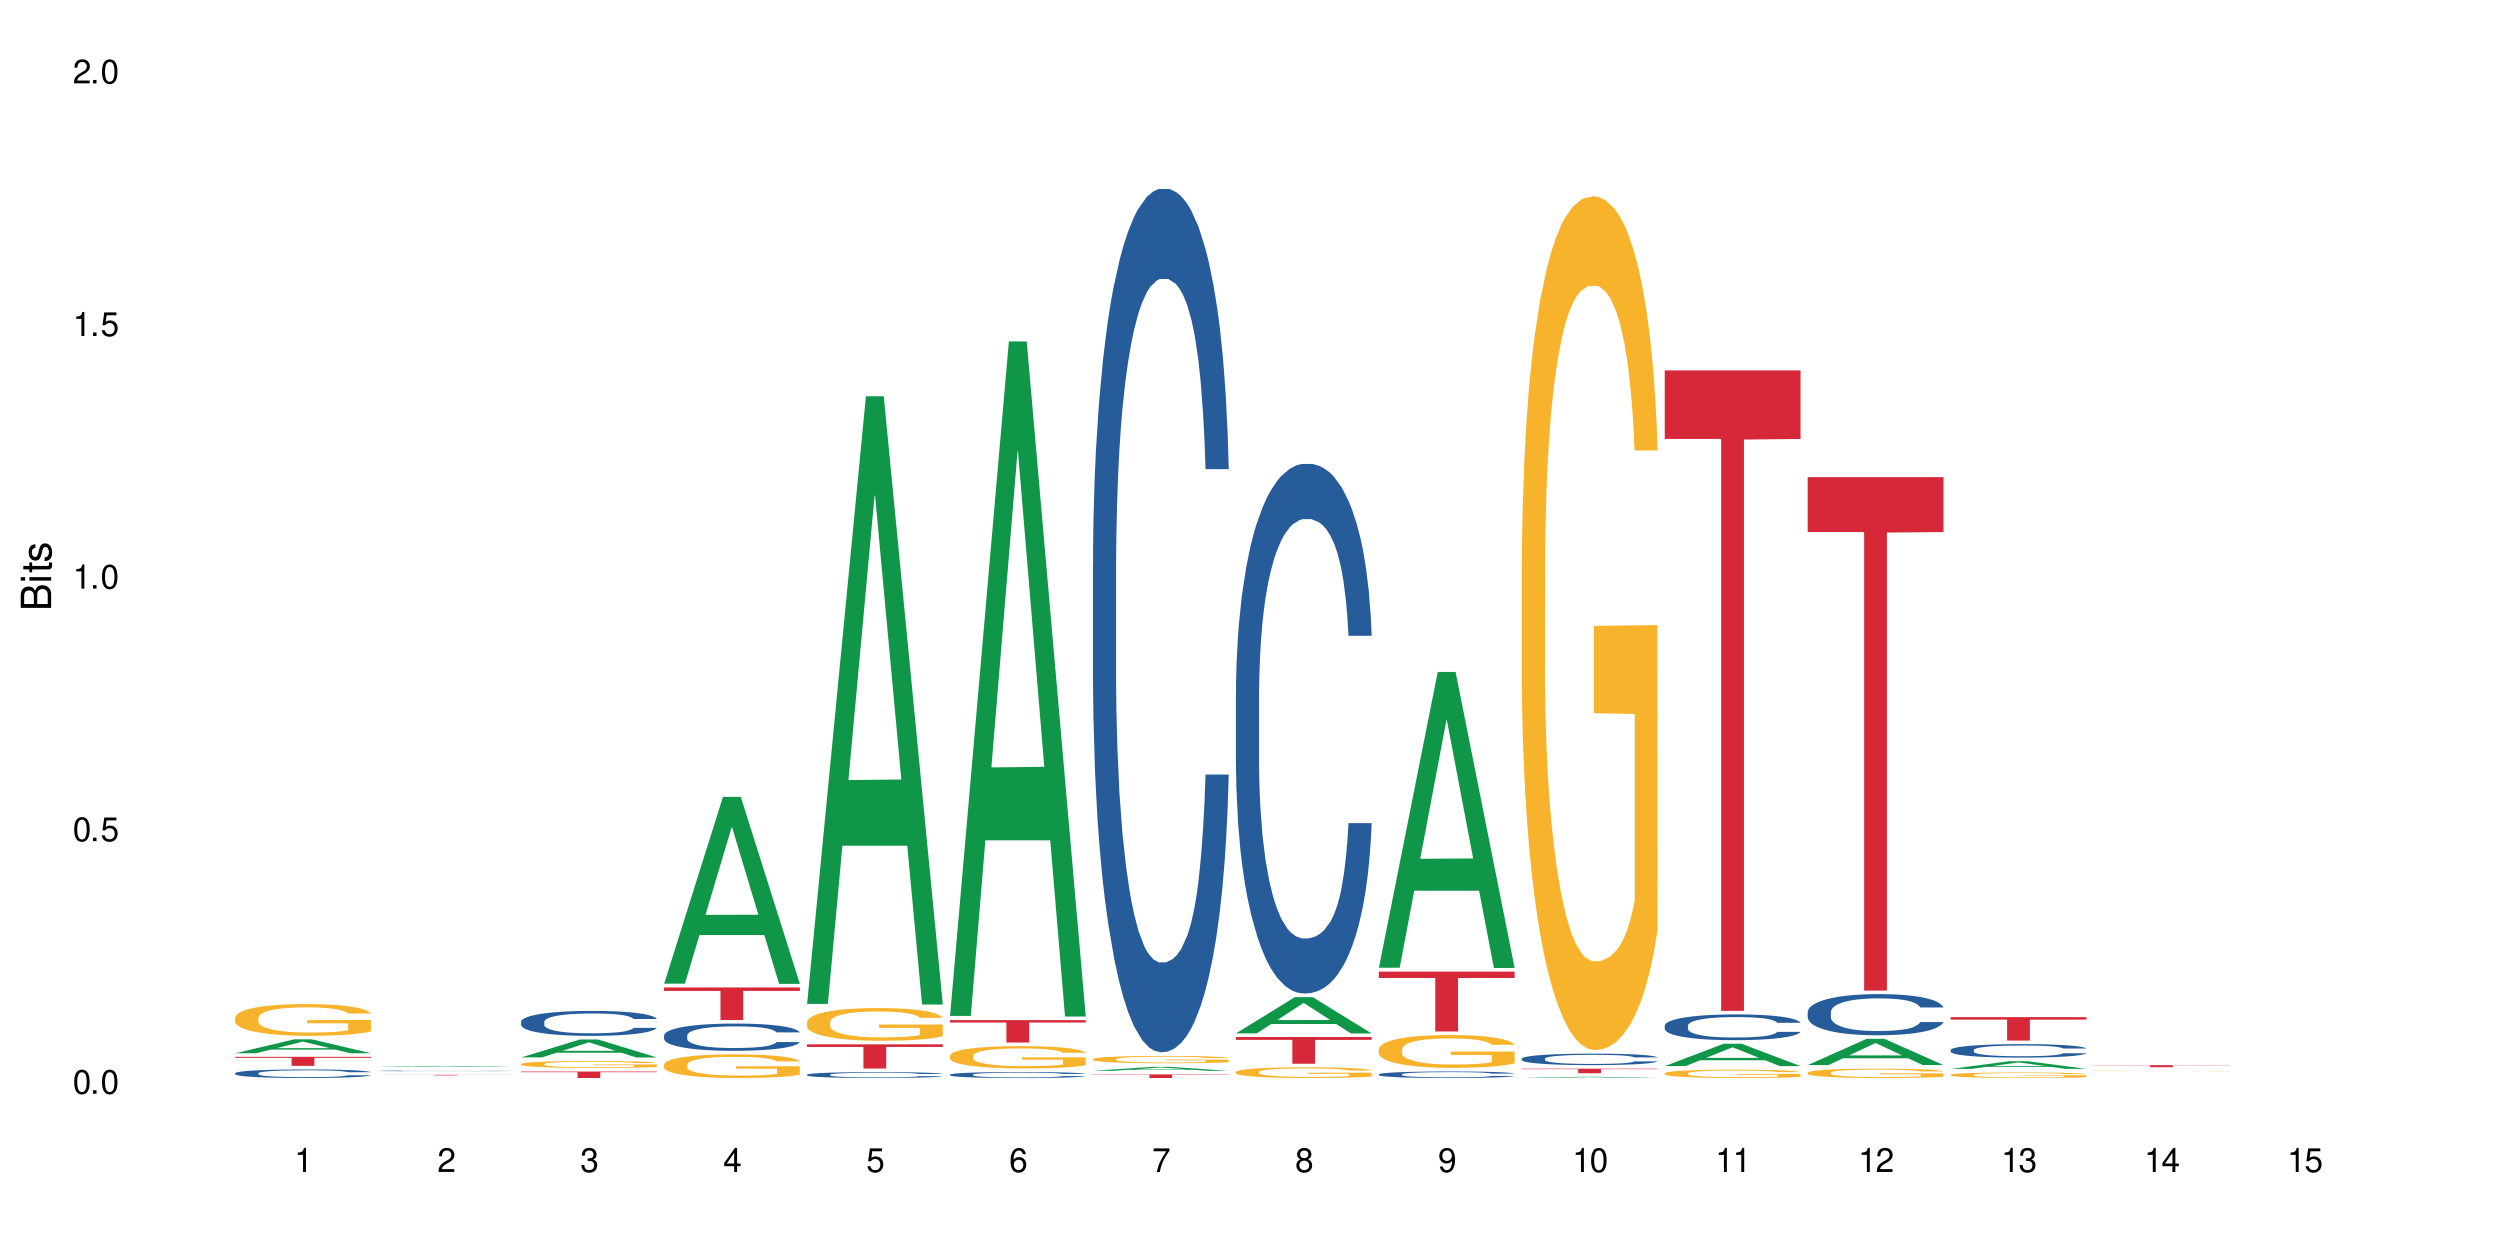 <?xml version="1.0" encoding="UTF-8"?>
<svg xmlns="http://www.w3.org/2000/svg" xmlns:xlink="http://www.w3.org/1999/xlink" width="720" height="360" viewBox="0 0 720 360">
<defs>
<g>
<g id="glyph-0-0">
</g>
<g id="glyph-0-1">
<path d="M 2.641 -6.938 C 2 -6.938 1.422 -6.656 1.078 -6.172 C 0.641 -5.562 0.406 -4.641 0.406 -3.359 C 0.406 -1.016 1.188 0.219 2.641 0.219 C 4.078 0.219 4.859 -1.016 4.859 -3.297 C 4.859 -4.641 4.656 -5.547 4.203 -6.172 C 3.844 -6.656 3.281 -6.938 2.641 -6.938 Z M 2.641 -6.188 C 3.547 -6.188 4 -5.25 4 -3.375 C 4 -1.406 3.562 -0.484 2.625 -0.484 C 1.734 -0.484 1.281 -1.438 1.281 -3.344 C 1.281 -5.25 1.734 -6.188 2.641 -6.188 Z M 2.641 -6.188 "/>
</g>
<g id="glyph-0-2">
<path d="M 1.828 -1 L 0.828 -1 L 0.828 0 L 1.828 0 Z M 1.828 -1 "/>
</g>
<g id="glyph-0-3">
<path d="M 4.562 -6.797 L 1.062 -6.797 L 0.547 -3.094 L 1.328 -3.094 C 1.719 -3.562 2.047 -3.734 2.578 -3.734 C 3.484 -3.734 4.062 -3.109 4.062 -2.094 C 4.062 -1.125 3.484 -0.531 2.578 -0.531 C 1.828 -0.531 1.375 -0.906 1.188 -1.672 L 0.328 -1.672 C 0.453 -1.109 0.547 -0.844 0.75 -0.594 C 1.125 -0.078 1.828 0.219 2.594 0.219 C 3.969 0.219 4.922 -0.781 4.922 -2.219 C 4.922 -3.562 4.031 -4.484 2.719 -4.484 C 2.25 -4.484 1.859 -4.359 1.469 -4.062 L 1.734 -5.969 L 4.562 -5.969 Z M 4.562 -6.797 "/>
</g>
<g id="glyph-0-4">
<path d="M 2.484 -4.938 L 2.484 0 L 3.328 0 L 3.328 -6.938 L 2.766 -6.938 C 2.469 -5.875 2.281 -5.734 0.984 -5.562 L 0.984 -4.938 Z M 2.484 -4.938 "/>
</g>
<g id="glyph-0-5">
<path d="M 4.859 -0.828 L 1.281 -0.828 C 1.359 -1.406 1.672 -1.781 2.5 -2.281 L 3.469 -2.828 C 4.406 -3.344 4.906 -4.062 4.906 -4.906 C 4.906 -5.484 4.672 -6.031 4.266 -6.406 C 3.859 -6.766 3.375 -6.938 2.719 -6.938 C 1.859 -6.938 1.219 -6.625 0.844 -6.031 C 0.609 -5.672 0.5 -5.234 0.484 -4.531 L 1.328 -4.531 C 1.359 -5.016 1.406 -5.281 1.531 -5.516 C 1.75 -5.938 2.188 -6.203 2.703 -6.203 C 3.469 -6.203 4.031 -5.641 4.031 -4.891 C 4.031 -4.344 3.719 -3.859 3.125 -3.516 L 2.234 -3 C 0.812 -2.172 0.406 -1.531 0.328 -0.016 L 4.859 -0.016 Z M 4.859 -0.828 "/>
</g>
<g id="glyph-0-6">
<path d="M 2.125 -3.188 L 2.578 -3.188 C 3.5 -3.188 3.984 -2.766 3.984 -1.922 C 3.984 -1.062 3.469 -0.531 2.594 -0.531 C 1.656 -0.531 1.203 -1 1.156 -2.016 L 0.312 -2.016 C 0.344 -1.453 0.438 -1.094 0.609 -0.781 C 0.953 -0.109 1.625 0.219 2.547 0.219 C 3.953 0.219 4.859 -0.625 4.859 -1.938 C 4.859 -2.828 4.516 -3.297 3.703 -3.594 C 4.344 -3.844 4.656 -4.328 4.656 -5.031 C 4.656 -6.219 3.875 -6.938 2.578 -6.938 C 1.203 -6.938 0.484 -6.172 0.453 -4.703 L 1.297 -4.703 C 1.312 -5.125 1.344 -5.359 1.453 -5.578 C 1.641 -5.969 2.062 -6.203 2.594 -6.203 C 3.344 -6.203 3.797 -5.75 3.797 -5 C 3.797 -4.516 3.609 -4.219 3.25 -4.047 C 3.016 -3.953 2.703 -3.922 2.125 -3.906 Z M 2.125 -3.188 "/>
</g>
<g id="glyph-0-7">
<path d="M 3.141 -1.672 L 3.141 0 L 3.984 0 L 3.984 -1.672 L 4.984 -1.672 L 4.984 -2.438 L 3.984 -2.438 L 3.984 -6.938 L 3.359 -6.938 L 0.266 -2.578 L 0.266 -1.672 Z M 3.141 -2.438 L 1 -2.438 L 3.141 -5.5 Z M 3.141 -2.438 "/>
</g>
<g id="glyph-0-8">
<path d="M 4.781 -5.125 C 4.609 -6.266 3.891 -6.938 2.844 -6.938 C 2.094 -6.938 1.422 -6.578 1.031 -5.953 C 0.594 -5.266 0.406 -4.422 0.406 -3.172 C 0.406 -2 0.578 -1.25 0.984 -0.641 C 1.359 -0.078 1.953 0.219 2.703 0.219 C 3.984 0.219 4.922 -0.75 4.922 -2.094 C 4.922 -3.375 4.062 -4.281 2.844 -4.281 C 2.172 -4.281 1.641 -4.031 1.281 -3.516 C 1.281 -5.234 1.828 -6.188 2.797 -6.188 C 3.391 -6.188 3.797 -5.797 3.938 -5.125 Z M 2.734 -3.531 C 3.547 -3.531 4.062 -2.953 4.062 -2.031 C 4.062 -1.156 3.484 -0.531 2.703 -0.531 C 1.922 -0.531 1.328 -1.188 1.328 -2.078 C 1.328 -2.938 1.906 -3.531 2.734 -3.531 Z M 2.734 -3.531 "/>
</g>
<g id="glyph-0-9">
<path d="M 4.984 -6.797 L 0.438 -6.797 L 0.438 -5.969 L 4.109 -5.969 C 2.5 -3.656 1.828 -2.234 1.328 0 L 2.219 0 C 2.594 -2.172 3.453 -4.047 4.984 -6.094 Z M 4.984 -6.797 "/>
</g>
<g id="glyph-0-10">
<path d="M 3.75 -3.656 C 4.469 -4.094 4.688 -4.438 4.688 -5.078 C 4.688 -6.172 3.844 -6.938 2.641 -6.938 C 1.438 -6.938 0.594 -6.172 0.594 -5.094 C 0.594 -4.438 0.812 -4.094 1.516 -3.656 C 0.734 -3.266 0.359 -2.703 0.359 -1.922 C 0.359 -0.656 1.281 0.219 2.641 0.219 C 3.984 0.219 4.922 -0.656 4.922 -1.922 C 4.922 -2.703 4.531 -3.266 3.75 -3.656 Z M 2.641 -6.188 C 3.359 -6.188 3.812 -5.75 3.812 -5.062 C 3.812 -4.406 3.344 -3.984 2.641 -3.984 C 1.922 -3.984 1.453 -4.406 1.453 -5.078 C 1.453 -5.75 1.922 -6.188 2.641 -6.188 Z M 2.641 -3.266 C 3.484 -3.266 4.062 -2.719 4.062 -1.906 C 4.062 -1.078 3.484 -0.531 2.625 -0.531 C 1.797 -0.531 1.219 -1.094 1.219 -1.906 C 1.219 -2.719 1.781 -3.266 2.641 -3.266 Z M 2.641 -3.266 "/>
</g>
<g id="glyph-0-11">
<path d="M 0.516 -1.578 C 0.672 -0.453 1.406 0.219 2.438 0.219 C 3.188 0.219 3.859 -0.141 4.266 -0.766 C 4.688 -1.453 4.891 -2.297 4.891 -3.547 C 4.891 -4.719 4.703 -5.453 4.312 -6.078 C 3.938 -6.641 3.344 -6.938 2.594 -6.938 C 1.297 -6.938 0.359 -5.969 0.359 -4.625 C 0.359 -3.344 1.234 -2.453 2.453 -2.453 C 3.094 -2.453 3.578 -2.672 4.016 -3.203 C 4 -1.484 3.469 -0.531 2.5 -0.531 C 1.906 -0.531 1.484 -0.906 1.359 -1.578 Z M 2.578 -6.203 C 3.375 -6.203 3.969 -5.531 3.969 -4.641 C 3.969 -3.797 3.391 -3.188 2.547 -3.188 C 1.734 -3.188 1.234 -3.766 1.234 -4.688 C 1.234 -5.562 1.797 -6.203 2.578 -6.203 Z M 2.578 -6.203 "/>
</g>
<g id="glyph-1-0">
</g>
<g id="glyph-1-1">
<path d="M 0 -0.953 L 0 -4.891 C 0 -5.719 -0.234 -6.344 -0.734 -6.797 C -1.188 -7.234 -1.812 -7.469 -2.5 -7.469 C -3.547 -7.469 -4.188 -7 -4.625 -5.875 C -4.984 -6.688 -5.625 -7.094 -6.531 -7.094 C -7.172 -7.094 -7.734 -6.859 -8.141 -6.391 C -8.562 -5.922 -8.75 -5.344 -8.75 -4.5 L -8.75 -0.953 Z M -4.984 -2.062 L -7.766 -2.062 L -7.766 -4.219 C -7.766 -4.844 -7.688 -5.203 -7.453 -5.5 C -7.219 -5.812 -6.859 -5.969 -6.375 -5.969 C -5.891 -5.969 -5.531 -5.812 -5.297 -5.5 C -5.062 -5.203 -4.984 -4.844 -4.984 -4.219 Z M -0.984 -2.062 L -4 -2.062 L -4 -4.781 C -4 -5.766 -3.438 -6.359 -2.484 -6.359 C -1.547 -6.359 -0.984 -5.766 -0.984 -4.781 Z M -0.984 -2.062 "/>
</g>
<g id="glyph-1-2">
<path d="M -6.281 -1.797 L -6.281 -0.797 L 0 -0.797 L 0 -1.797 Z M -8.75 -1.797 L -8.75 -0.797 L -7.484 -0.797 L -7.484 -1.797 Z M -8.75 -1.797 "/>
</g>
<g id="glyph-1-3">
<path d="M -6.281 -3.047 L -6.281 -2.016 L -8.016 -2.016 L -8.016 -1.016 L -6.281 -1.016 L -6.281 -0.172 L -5.469 -0.172 L -5.469 -1.016 L -0.719 -1.016 C -0.078 -1.016 0.281 -1.453 0.281 -2.234 C 0.281 -2.5 0.25 -2.719 0.188 -3.047 L -0.641 -3.047 C -0.609 -2.906 -0.594 -2.766 -0.594 -2.562 C -0.594 -2.141 -0.719 -2.016 -1.156 -2.016 L -5.469 -2.016 L -5.469 -3.047 Z M -6.281 -3.047 "/>
</g>
<g id="glyph-1-4">
<path d="M -4.531 -5.25 C -5.766 -5.25 -6.469 -4.422 -6.469 -2.969 C -6.469 -1.516 -5.719 -0.562 -4.547 -0.562 C -3.562 -0.562 -3.094 -1.062 -2.734 -2.562 L -2.516 -3.484 C -2.344 -4.188 -2.094 -4.469 -1.641 -4.469 C -1.047 -4.469 -0.641 -3.875 -0.641 -3 C -0.641 -2.453 -0.797 -2 -1.062 -1.75 C -1.25 -1.594 -1.422 -1.531 -1.875 -1.469 L -1.875 -0.406 C -0.422 -0.453 0.281 -1.266 0.281 -2.922 C 0.281 -4.5 -0.5 -5.516 -1.719 -5.516 C -2.656 -5.516 -3.172 -4.984 -3.469 -3.734 L -3.703 -2.766 C -3.891 -1.953 -4.156 -1.609 -4.594 -1.609 C -5.188 -1.609 -5.547 -2.125 -5.547 -2.938 C -5.547 -3.75 -5.203 -4.172 -4.531 -4.203 Z M -4.531 -5.25 "/>
</g>
</g>
</defs>
<rect x="-72" y="-36" width="864" height="432" fill="rgb(100%, 100%, 100%)" fill-opacity="1"/>
<path fill-rule="nonzero" fill="rgb(6.275%, 58.824%, 28.235%)" fill-opacity="1" d="M 67.73 303.332 L 67.773 303.328 L 84.695 299.336 L 89.836 299.336 L 106.844 303.336 L 100.867 303.336 L 96.605 302.293 L 77.926 302.293 L 73.75 303.332 L 67.73 303.332 L 79.723 301.859 L 94.895 301.855 L 87.328 299.992 L 87.246 299.988 L 87.16 300 L 79.684 301.855 L 79.723 301.859 Z M 67.73 303.332 "/>
<path fill-rule="nonzero" fill="rgb(14.51%, 36.078%, 60%)" fill-opacity="1" d="M 67.73 309.074 L 67.777 309.07 L 67.777 309.02 L 67.922 308.934 L 68.254 308.824 L 68.59 308.75 L 69.449 308.617 L 70.641 308.488 L 71.879 308.387 L 72.785 308.328 L 73.598 308.285 L 75.457 308.203 L 76.652 308.16 L 77.938 308.121 L 79.512 308.082 L 80.656 308.059 L 83.234 308.023 L 85.141 308.008 L 86.621 308 L 89.816 308 L 91.723 308.008 L 93.105 308.02 L 94.633 308.039 L 95.922 308.059 L 98.164 308.109 L 100.168 308.172 L 101.074 308.207 L 102.504 308.277 L 103.602 308.348 L 104.363 308.406 L 105.223 308.488 L 105.984 308.59 L 106.559 308.703 L 106.844 308.801 L 100.168 308.801 L 99.832 308.711 L 99.449 308.641 L 98.734 308.547 L 98.02 308.484 L 97.02 308.418 L 96.113 308.375 L 94.871 308.332 L 93.773 308.305 L 92.629 308.285 L 91.531 308.27 L 89.434 308.258 L 87 308.258 L 86.094 308.262 L 84.234 308.281 L 83.234 308.297 L 81.801 308.328 L 80.801 308.355 L 79.609 308.402 L 78.797 308.441 L 77.797 308.5 L 77.078 308.551 L 76.27 308.625 L 75.793 308.684 L 75.363 308.746 L 74.98 308.82 L 74.695 308.898 L 74.504 308.98 L 74.41 309.062 L 74.41 309.414 L 74.504 309.492 L 74.742 309.59 L 75.363 309.727 L 76.27 309.844 L 77.32 309.941 L 78.32 310.008 L 78.891 310.039 L 79.656 310.074 L 80.848 310.121 L 82.566 310.164 L 83.566 310.184 L 85.094 310.203 L 86.668 310.211 L 88.766 310.211 L 90.625 310.203 L 91.867 310.191 L 93.156 310.172 L 94.918 310.133 L 96.016 310.098 L 96.969 310.055 L 97.688 310.012 L 98.164 309.977 L 98.879 309.906 L 99.449 309.828 L 99.879 309.75 L 100.168 309.676 L 106.844 309.676 L 106.559 309.766 L 106.129 309.852 L 105.699 309.918 L 105.031 309.996 L 104.27 310.066 L 103.172 310.145 L 102.266 310.199 L 101.074 310.254 L 99.977 310.297 L 98.781 310.336 L 97.02 310.379 L 95.875 310.402 L 94.633 310.422 L 93.156 310.441 L 91.293 310.457 L 89.289 310.465 L 87.43 310.469 L 85.426 310.465 L 83.949 310.453 L 81.992 310.434 L 79.559 310.395 L 77.797 310.352 L 76.414 310.309 L 75.219 310.262 L 73.883 310.203 L 72.168 310.102 L 71.117 310.027 L 70.402 309.961 L 69.59 309.875 L 69.02 309.797 L 68.352 309.668 L 67.875 309.508 L 67.73 309.387 Z M 67.73 309.074 "/>
<path fill-rule="nonzero" fill="rgb(96.863%, 70.196%, 16.863%)" fill-opacity="1" d="M 67.73 293.09 L 67.777 293.078 L 67.777 292.914 L 67.969 292.539 L 68.445 292.02 L 69.066 291.594 L 69.734 291.262 L 70.164 291.086 L 70.879 290.836 L 71.5 290.652 L 73.074 290.277 L 75.078 289.926 L 76.172 289.777 L 77.414 289.637 L 79.18 289.477 L 79.988 289.418 L 82.469 289.285 L 85.285 289.199 L 88.383 289.176 L 89.816 289.184 L 91.77 289.219 L 94.441 289.309 L 95.969 289.395 L 97.16 289.477 L 98.402 289.586 L 99.926 289.75 L 101.359 289.953 L 102.504 290.152 L 103.648 290.402 L 104.602 290.668 L 105.414 290.961 L 106.129 291.312 L 106.559 291.602 L 106.844 291.895 L 100.215 291.895 L 99.832 291.602 L 99.402 291.379 L 98.688 291.102 L 97.973 290.902 L 97.258 290.742 L 95.922 290.527 L 94.777 290.395 L 93.344 290.277 L 91.961 290.203 L 90.387 290.152 L 89.434 290.137 L 86.906 290.137 L 84.617 290.195 L 83.281 290.262 L 82.328 290.328 L 80.992 290.453 L 80.18 290.551 L 79.703 290.617 L 78.273 290.879 L 77.32 291.109 L 76.793 291.27 L 76.125 291.52 L 75.648 291.746 L 75.125 292.078 L 74.84 292.328 L 74.457 292.895 L 74.41 294.398 L 74.551 294.715 L 74.84 295.055 L 75.219 295.355 L 75.793 295.672 L 76.363 295.914 L 77.367 296.242 L 78.227 296.457 L 78.891 296.598 L 80.18 296.824 L 80.703 296.898 L 81.945 297.051 L 83.234 297.168 L 84.809 297.266 L 86 297.316 L 87.906 297.359 L 90.34 297.359 L 93.203 297.309 L 95.016 297.242 L 96.254 297.176 L 97.066 297.117 L 98.066 297.023 L 98.781 296.941 L 99.449 296.852 L 100.262 296.707 L 100.262 294.715 L 88.48 294.707 L 88.48 293.773 L 106.797 293.762 L 106.844 297.023 L 105.844 297.25 L 104.602 297.469 L 103.41 297.633 L 102.168 297.777 L 100.406 297.934 L 98.973 298.035 L 96.781 298.152 L 94.777 298.227 L 92.676 298.277 L 90.816 298.301 L 88.621 298.309 L 86.668 298.293 L 84.57 298.242 L 82.898 298.176 L 81.371 298.094 L 79.848 297.984 L 77.938 297.809 L 76.699 297.668 L 75.41 297.492 L 74.121 297.285 L 72.977 297.059 L 72.215 296.883 L 71.453 296.684 L 70.641 296.434 L 69.879 296.148 L 69.305 295.891 L 68.781 295.598 L 68.398 295.324 L 68.016 294.949 L 67.828 294.648 L 67.73 294.391 Z M 67.73 293.09 "/>
<path fill-rule="nonzero" fill="rgb(83.922%, 15.686%, 22.353%)" fill-opacity="1" d="M 67.73 304.363 L 106.844 304.363 L 106.844 304.641 L 90.543 304.645 L 90.543 306.973 L 83.984 306.973 L 83.984 304.648 L 83.891 304.641 L 67.73 304.641 Z M 67.73 304.363 "/>
<path fill-rule="nonzero" fill="rgb(6.275%, 58.824%, 28.235%)" fill-opacity="1" d="M 108.902 307.297 L 108.945 307.297 L 125.867 306.988 L 131.008 306.988 L 148.016 307.297 L 142.039 307.297 L 137.777 307.219 L 119.098 307.219 L 114.922 307.297 L 108.902 307.297 L 120.895 307.184 L 136.062 307.184 L 128.5 307.039 L 128.332 307.039 L 120.855 307.184 L 120.895 307.184 Z M 108.902 307.297 "/>
<path fill-rule="nonzero" fill="rgb(14.51%, 36.078%, 60%)" fill-opacity="1" d="M 108.902 308.41 L 108.949 308.41 L 108.949 308.406 L 109.094 308.398 L 109.426 308.391 L 109.762 308.387 L 110.621 308.375 L 111.812 308.363 L 113.051 308.355 L 113.957 308.352 L 114.77 308.348 L 116.629 308.344 L 117.82 308.34 L 119.109 308.336 L 120.684 308.332 L 121.828 308.332 L 124.406 308.328 L 135.805 308.328 L 137.094 308.332 L 139.336 308.336 L 141.336 308.34 L 142.242 308.344 L 143.676 308.348 L 144.773 308.355 L 145.535 308.359 L 146.395 308.363 L 147.156 308.375 L 147.73 308.383 L 148.016 308.391 L 141.336 308.391 L 141.004 308.383 L 140.621 308.379 L 139.191 308.363 L 138.191 308.359 L 137.285 308.355 L 136.043 308.352 L 134.945 308.352 L 133.801 308.348 L 125.406 308.348 L 124.406 308.352 L 122.973 308.352 L 121.973 308.355 L 120.781 308.359 L 119.969 308.363 L 118.969 308.367 L 118.25 308.371 L 117.441 308.375 L 116.965 308.379 L 116.535 308.387 L 116.152 308.391 L 115.867 308.398 L 115.676 308.402 L 115.582 308.41 L 115.582 308.438 L 115.676 308.445 L 115.914 308.453 L 116.535 308.465 L 117.441 308.473 L 118.488 308.48 L 119.492 308.484 L 120.062 308.488 L 120.828 308.492 L 122.02 308.496 L 123.738 308.496 L 124.738 308.5 L 134.324 308.5 L 136.09 308.496 L 137.188 308.492 L 138.141 308.488 L 138.859 308.484 L 139.336 308.484 L 140.051 308.477 L 140.621 308.473 L 141.051 308.465 L 141.336 308.461 L 148.016 308.461 L 147.73 308.465 L 147.301 308.473 L 146.871 308.477 L 146.203 308.484 L 145.441 308.488 L 144.344 308.496 L 143.438 308.5 L 142.242 308.504 L 141.148 308.508 L 139.953 308.512 L 138.191 308.516 L 137.043 308.516 L 135.805 308.52 L 132.465 308.52 L 130.461 308.523 L 126.598 308.523 L 125.121 308.52 L 123.164 308.52 L 120.73 308.516 L 118.969 308.512 L 117.582 308.508 L 116.391 308.504 L 115.055 308.5 L 113.34 308.492 L 112.289 308.488 L 111.574 308.48 L 110.762 308.477 L 110.191 308.469 L 109.523 308.457 L 109.047 308.445 L 108.902 308.438 Z M 108.902 308.41 "/>
<path fill-rule="nonzero" fill="rgb(83.922%, 15.686%, 22.353%)" fill-opacity="1" d="M 108.902 309.551 L 148.016 309.551 L 148.016 309.566 L 131.715 309.57 L 131.715 309.719 L 125.156 309.719 L 125.156 309.57 L 125.062 309.566 L 108.902 309.566 Z M 108.902 309.551 "/>
<path fill-rule="nonzero" fill="rgb(6.275%, 58.824%, 28.235%)" fill-opacity="1" d="M 150.074 304.539 L 150.117 304.535 L 167.039 299.359 L 172.18 299.359 L 189.188 304.547 L 183.211 304.547 L 178.949 303.191 L 160.27 303.191 L 156.09 304.539 L 150.074 304.539 L 162.066 302.633 L 177.234 302.625 L 169.672 300.207 L 169.59 300.199 L 169.504 300.215 L 162.027 302.625 L 162.066 302.633 Z M 150.074 304.539 "/>
<path fill-rule="nonzero" fill="rgb(14.51%, 36.078%, 60%)" fill-opacity="1" d="M 150.074 294.27 L 150.121 294.266 L 150.121 294.105 L 150.266 293.855 L 150.598 293.543 L 150.934 293.324 L 151.793 292.938 L 152.984 292.562 L 154.223 292.273 L 155.129 292.102 L 155.941 291.973 L 157.801 291.73 L 158.992 291.605 L 160.281 291.492 L 161.855 291.379 L 163 291.316 L 165.578 291.211 L 167.484 291.164 L 168.965 291.145 L 172.16 291.145 L 174.066 291.172 L 175.449 291.203 L 176.977 291.254 L 178.266 291.316 L 180.508 291.461 L 182.508 291.645 L 183.414 291.75 L 184.848 291.953 L 185.945 292.148 L 186.707 292.32 L 187.566 292.562 L 188.328 292.859 L 188.902 293.191 L 189.188 293.477 L 182.508 293.477 L 182.176 293.215 L 181.793 293.008 L 181.078 292.738 L 180.363 292.551 L 179.359 292.359 L 178.453 292.234 L 177.215 292.109 L 176.117 292.031 L 174.973 291.973 L 173.875 291.934 L 171.777 291.895 L 169.344 291.895 L 168.438 291.906 L 166.578 291.957 L 165.578 292.004 L 164.145 292.098 L 163.145 292.184 L 161.953 292.312 L 161.141 292.426 L 160.137 292.594 L 159.422 292.746 L 158.613 292.965 L 158.137 293.129 L 157.707 293.312 L 157.324 293.527 L 157.039 293.758 L 156.848 294 L 156.754 294.238 L 156.754 295.258 L 156.848 295.492 L 157.086 295.77 L 157.707 296.168 L 158.613 296.516 L 159.66 296.793 L 160.664 296.988 L 161.234 297.082 L 162 297.188 L 163.191 297.32 L 164.91 297.449 L 165.91 297.504 L 167.438 297.555 L 169.012 297.582 L 171.109 297.582 L 172.969 297.555 L 174.211 297.523 L 175.496 297.469 L 177.262 297.359 L 178.359 297.254 L 179.312 297.129 L 180.027 297.004 L 180.508 296.898 L 181.223 296.695 L 181.793 296.473 L 182.223 296.242 L 182.508 296.02 L 189.188 296.02 L 188.902 296.281 L 188.473 296.535 L 188.043 296.727 L 187.375 296.957 L 186.613 297.16 L 185.516 297.391 L 184.609 297.543 L 183.414 297.707 L 182.32 297.832 L 181.125 297.941 L 179.359 298.074 L 178.215 298.141 L 176.977 298.199 L 175.496 298.25 L 173.637 298.297 L 171.633 298.324 L 169.773 298.328 L 167.77 298.316 L 166.293 298.289 L 164.336 298.23 L 161.902 298.113 L 160.137 297.988 L 158.754 297.863 L 157.562 297.73 L 156.227 297.555 L 154.512 297.266 L 153.461 297.043 L 152.746 296.859 L 151.934 296.602 L 151.363 296.371 L 150.695 296.004 L 150.219 295.539 L 150.074 295.176 Z M 150.074 294.27 "/>
<path fill-rule="nonzero" fill="rgb(96.863%, 70.196%, 16.863%)" fill-opacity="1" d="M 150.074 306.426 L 150.121 306.426 L 150.121 306.387 L 150.312 306.305 L 150.789 306.195 L 151.41 306.102 L 152.078 306.027 L 152.508 305.988 L 153.223 305.934 L 153.844 305.895 L 155.418 305.812 L 157.418 305.738 L 158.516 305.703 L 159.758 305.672 L 161.523 305.641 L 162.332 305.625 L 164.812 305.598 L 167.629 305.578 L 170.727 305.574 L 172.16 305.574 L 174.113 305.582 L 176.785 305.602 L 178.312 305.621 L 179.504 305.641 L 180.746 305.664 L 182.27 305.699 L 183.703 305.742 L 184.848 305.785 L 185.992 305.84 L 186.945 305.898 L 187.758 305.961 L 188.473 306.039 L 188.902 306.102 L 189.188 306.168 L 182.559 306.168 L 182.176 306.102 L 181.746 306.055 L 181.031 305.992 L 180.316 305.949 L 179.602 305.914 L 178.266 305.867 L 177.121 305.84 L 175.688 305.812 L 174.305 305.797 L 172.73 305.785 L 171.777 305.781 L 169.25 305.781 L 166.961 305.797 L 165.625 305.809 L 164.672 305.824 L 163.336 305.852 L 162.523 305.875 L 162.047 305.887 L 160.617 305.945 L 159.66 305.996 L 159.137 306.031 L 158.469 306.086 L 157.992 306.133 L 157.469 306.207 L 157.18 306.262 L 156.801 306.383 L 156.754 306.711 L 156.895 306.781 L 157.18 306.855 L 157.562 306.922 L 158.137 306.992 L 158.707 307.043 L 159.711 307.113 L 160.566 307.16 L 161.234 307.191 L 162.523 307.242 L 163.047 307.258 L 164.289 307.289 L 165.578 307.316 L 167.148 307.336 L 168.344 307.348 L 170.25 307.359 L 172.684 307.359 L 175.547 307.348 L 177.359 307.332 L 178.598 307.316 L 179.41 307.305 L 180.41 307.285 L 181.125 307.266 L 181.793 307.246 L 182.605 307.215 L 182.605 306.781 L 170.824 306.781 L 170.824 306.574 L 189.141 306.574 L 189.188 307.285 L 188.188 307.336 L 186.945 307.383 L 185.754 307.418 L 184.512 307.449 L 182.746 307.484 L 181.316 307.504 L 179.121 307.531 L 177.121 307.547 L 175.02 307.559 L 173.16 307.562 L 170.965 307.566 L 169.012 307.562 L 166.91 307.551 L 165.242 307.535 L 163.715 307.52 L 162.191 307.496 L 160.281 307.457 L 159.043 307.426 L 157.754 307.387 L 156.465 307.34 L 155.32 307.293 L 154.559 307.254 L 153.793 307.211 L 152.984 307.156 L 152.219 307.094 L 151.648 307.039 L 151.125 306.973 L 150.742 306.914 L 150.359 306.832 L 150.168 306.766 L 150.074 306.711 Z M 150.074 306.426 "/>
<path fill-rule="nonzero" fill="rgb(83.922%, 15.686%, 22.353%)" fill-opacity="1" d="M 150.074 308.594 L 189.188 308.594 L 189.188 308.793 L 172.887 308.797 L 172.887 310.469 L 166.328 310.469 L 166.328 308.797 L 166.234 308.793 L 150.074 308.793 Z M 150.074 308.594 "/>
<path fill-rule="nonzero" fill="rgb(6.275%, 58.824%, 28.235%)" fill-opacity="1" d="M 191.246 283.305 L 191.289 283.254 L 208.211 229.5 L 213.352 229.5 L 230.359 283.355 L 224.383 283.355 L 220.121 269.297 L 201.441 269.297 L 197.262 283.305 L 191.246 283.305 L 203.238 263.48 L 218.406 263.434 L 210.844 238.297 L 210.762 238.246 L 210.676 238.398 L 203.195 263.434 L 203.238 263.48 Z M 191.246 283.305 "/>
<path fill-rule="nonzero" fill="rgb(14.51%, 36.078%, 60%)" fill-opacity="1" d="M 191.246 298.203 L 191.293 298.199 L 191.293 298.027 L 191.438 297.754 L 191.77 297.41 L 192.105 297.172 L 192.965 296.75 L 194.156 296.34 L 195.395 296.027 L 196.301 295.84 L 197.113 295.695 L 198.973 295.43 L 200.164 295.293 L 201.453 295.172 L 203.027 295.051 L 204.172 294.98 L 206.746 294.863 L 208.656 294.812 L 210.133 294.793 L 213.332 294.793 L 215.238 294.82 L 216.621 294.855 L 218.148 294.914 L 219.438 294.98 L 221.676 295.137 L 223.68 295.336 L 224.586 295.453 L 226.02 295.676 L 227.117 295.891 L 227.879 296.074 L 228.738 296.34 L 229.5 296.664 L 230.074 297.027 L 230.359 297.336 L 223.68 297.336 L 223.348 297.051 L 222.965 296.828 L 222.25 296.535 L 221.535 296.328 L 220.531 296.117 L 219.625 295.984 L 218.387 295.848 L 217.289 295.762 L 216.145 295.695 L 215.047 295.652 L 212.949 295.609 L 210.516 295.609 L 209.609 295.625 L 207.75 295.684 L 206.746 295.73 L 205.316 295.832 L 204.316 295.926 L 203.121 296.07 L 202.312 296.191 L 201.309 296.375 L 200.594 296.543 L 199.785 296.777 L 199.309 296.957 L 198.879 297.156 L 198.496 297.395 L 198.211 297.645 L 198.02 297.91 L 197.922 298.168 L 197.922 299.281 L 198.02 299.539 L 198.258 299.84 L 198.879 300.277 L 199.785 300.656 L 200.832 300.957 L 201.836 301.172 L 202.406 301.273 L 203.172 301.387 L 204.363 301.531 L 206.082 301.676 L 207.082 301.73 L 208.609 301.789 L 210.184 301.816 L 212.281 301.816 L 214.141 301.789 L 215.383 301.754 L 216.668 301.695 L 218.434 301.574 L 219.531 301.457 L 220.484 301.324 L 221.199 301.188 L 221.676 301.07 L 222.395 300.848 L 222.965 300.605 L 223.395 300.355 L 223.68 300.109 L 230.359 300.109 L 230.074 300.398 L 229.645 300.676 L 229.215 300.887 L 228.547 301.137 L 227.781 301.359 L 226.688 301.609 L 225.781 301.773 L 224.586 301.953 L 223.488 302.09 L 222.297 302.211 L 220.531 302.355 L 219.387 302.426 L 218.148 302.492 L 216.668 302.547 L 214.809 302.598 L 212.805 302.629 L 210.945 302.633 L 208.941 302.621 L 207.465 302.59 L 205.508 302.527 L 203.074 302.398 L 201.309 302.262 L 199.926 302.125 L 198.734 301.98 L 197.398 301.789 L 195.684 301.473 L 194.633 301.23 L 193.918 301.027 L 193.105 300.75 L 192.535 300.5 L 191.867 300.098 L 191.391 299.59 L 191.246 299.195 Z M 191.246 298.203 "/>
<path fill-rule="nonzero" fill="rgb(96.863%, 70.196%, 16.863%)" fill-opacity="1" d="M 191.246 306.578 L 191.293 306.57 L 191.293 306.445 L 191.484 306.168 L 191.961 305.781 L 192.582 305.465 L 193.25 305.215 L 193.68 305.086 L 194.395 304.898 L 195.016 304.762 L 196.59 304.484 L 198.59 304.223 L 199.688 304.109 L 200.93 304.004 L 202.695 303.887 L 203.504 303.844 L 205.984 303.742 L 208.801 303.68 L 211.898 303.664 L 213.332 303.668 L 215.285 303.695 L 217.957 303.762 L 219.484 303.824 L 220.676 303.887 L 221.918 303.969 L 223.441 304.09 L 224.875 304.242 L 226.02 304.391 L 227.164 304.578 L 228.117 304.773 L 228.93 304.992 L 229.645 305.254 L 230.074 305.473 L 230.359 305.688 L 223.73 305.688 L 223.348 305.473 L 222.918 305.305 L 222.203 305.098 L 221.488 304.949 L 220.77 304.832 L 219.438 304.668 L 218.293 304.57 L 216.859 304.484 L 215.477 304.426 L 213.902 304.391 L 212.949 304.379 L 210.422 304.379 L 208.133 304.422 L 206.797 304.469 L 205.84 304.52 L 204.508 304.613 L 203.695 304.688 L 203.219 304.738 L 201.789 304.93 L 200.832 305.105 L 200.309 305.223 L 199.641 305.41 L 199.164 305.578 L 198.641 305.824 L 198.352 306.012 L 197.973 306.434 L 197.922 307.555 L 198.066 307.789 L 198.352 308.043 L 198.734 308.27 L 199.309 308.504 L 199.879 308.684 L 200.883 308.926 L 201.738 309.09 L 202.406 309.195 L 203.695 309.363 L 204.219 309.418 L 205.461 309.531 L 206.746 309.617 L 208.32 309.691 L 209.516 309.727 L 211.422 309.758 L 213.855 309.758 L 216.719 309.723 L 218.531 309.672 L 219.77 309.621 L 220.582 309.578 L 221.582 309.512 L 222.297 309.449 L 222.965 309.379 L 223.777 309.273 L 223.777 307.789 L 211.996 307.781 L 211.996 307.086 L 230.312 307.082 L 230.359 309.512 L 229.355 309.68 L 228.117 309.84 L 226.926 309.965 L 225.684 310.07 L 223.918 310.188 L 222.488 310.262 L 220.293 310.352 L 218.293 310.406 L 216.191 310.441 L 214.332 310.461 L 212.137 310.469 L 210.184 310.457 L 208.082 310.418 L 206.414 310.367 L 204.887 310.305 L 203.359 310.227 L 201.453 310.094 L 200.215 309.988 L 198.926 309.859 L 197.637 309.703 L 196.492 309.535 L 195.73 309.406 L 194.965 309.258 L 194.156 309.07 L 193.391 308.859 L 192.82 308.664 L 192.297 308.449 L 191.914 308.242 L 191.531 307.965 L 191.34 307.738 L 191.246 307.547 Z M 191.246 306.578 "/>
<path fill-rule="nonzero" fill="rgb(83.922%, 15.686%, 22.353%)" fill-opacity="1" d="M 191.246 284.383 L 230.359 284.383 L 230.359 285.391 L 214.059 285.398 L 214.059 293.766 L 207.5 293.766 L 207.5 285.406 L 207.402 285.391 L 191.246 285.391 Z M 191.246 284.383 "/>
<path fill-rule="nonzero" fill="rgb(6.275%, 58.824%, 28.235%)" fill-opacity="1" d="M 232.418 289.133 L 232.461 288.965 L 249.383 114.125 L 254.523 114.125 L 271.531 289.297 L 265.555 289.297 L 261.293 243.57 L 242.613 243.57 L 238.434 289.133 L 232.418 289.133 L 244.41 224.656 L 259.578 224.492 L 252.016 142.746 L 251.934 142.582 L 251.848 143.074 L 244.367 224.492 L 244.41 224.656 Z M 232.418 289.133 "/>
<path fill-rule="nonzero" fill="rgb(14.51%, 36.078%, 60%)" fill-opacity="1" d="M 232.418 309.508 L 232.465 309.504 L 232.465 309.469 L 232.609 309.41 L 232.941 309.336 L 233.277 309.281 L 234.133 309.191 L 235.328 309.102 L 236.566 309.035 L 237.473 308.992 L 238.285 308.961 L 240.145 308.906 L 241.336 308.875 L 242.625 308.848 L 244.199 308.824 L 245.344 308.809 L 247.918 308.781 L 249.828 308.77 L 251.305 308.766 L 254.504 308.766 L 256.41 308.773 L 257.793 308.781 L 259.32 308.793 L 260.609 308.809 L 262.848 308.84 L 264.852 308.887 L 265.758 308.91 L 267.191 308.957 L 268.285 309.004 L 269.051 309.047 L 269.91 309.102 L 270.672 309.172 L 271.246 309.254 L 271.531 309.32 L 264.852 309.32 L 264.52 309.258 L 264.137 309.207 L 263.422 309.145 L 262.707 309.098 L 261.703 309.055 L 260.797 309.023 L 259.559 308.996 L 258.461 308.977 L 257.316 308.961 L 256.219 308.953 L 254.121 308.945 L 250.781 308.945 L 248.922 308.961 L 247.918 308.969 L 246.488 308.992 L 245.488 309.012 L 244.293 309.043 L 243.484 309.07 L 242.48 309.109 L 241.766 309.145 L 240.957 309.199 L 240.48 309.238 L 240.051 309.281 L 239.668 309.332 L 239.383 309.387 L 239.191 309.441 L 239.094 309.5 L 239.094 309.742 L 239.191 309.797 L 239.43 309.863 L 240.051 309.957 L 240.957 310.039 L 242.004 310.105 L 243.008 310.152 L 243.578 310.172 L 244.344 310.199 L 245.535 310.23 L 247.25 310.258 L 248.254 310.273 L 249.781 310.285 L 251.355 310.289 L 253.453 310.289 L 255.312 310.285 L 256.555 310.277 L 257.84 310.266 L 259.605 310.238 L 260.703 310.215 L 261.656 310.184 L 262.371 310.152 L 262.848 310.129 L 263.566 310.082 L 264.137 310.027 L 264.566 309.973 L 264.852 309.922 L 271.531 309.922 L 271.246 309.984 L 270.816 310.043 L 270.387 310.09 L 269.719 310.145 L 268.953 310.191 L 267.859 310.246 L 266.953 310.281 L 265.758 310.32 L 264.66 310.352 L 263.469 310.375 L 261.703 310.406 L 260.559 310.422 L 259.32 310.438 L 257.84 310.449 L 255.98 310.461 L 253.977 310.465 L 252.117 310.469 L 250.113 310.465 L 248.637 310.457 L 246.68 310.445 L 244.246 310.418 L 242.48 310.387 L 241.098 310.359 L 239.906 310.328 L 238.57 310.285 L 236.852 310.215 L 235.805 310.164 L 235.09 310.121 L 234.277 310.059 L 233.707 310.004 L 233.039 309.918 L 232.559 309.809 L 232.418 309.723 Z M 232.418 309.508 "/>
<path fill-rule="nonzero" fill="rgb(96.863%, 70.196%, 16.863%)" fill-opacity="1" d="M 232.418 294.359 L 232.465 294.348 L 232.465 294.176 L 232.656 293.789 L 233.133 293.258 L 233.754 292.816 L 234.422 292.473 L 234.852 292.293 L 235.566 292.035 L 236.188 291.848 L 237.758 291.461 L 239.762 291.098 L 240.859 290.941 L 242.102 290.797 L 243.863 290.633 L 244.676 290.574 L 247.156 290.438 L 249.969 290.348 L 253.07 290.324 L 254.504 290.332 L 256.457 290.367 L 259.129 290.461 L 260.656 290.547 L 261.848 290.633 L 263.086 290.746 L 264.613 290.918 L 266.047 291.125 L 267.191 291.328 L 268.336 291.59 L 269.289 291.863 L 270.098 292.164 L 270.816 292.527 L 271.246 292.828 L 271.531 293.129 L 264.898 293.129 L 264.52 292.828 L 264.09 292.594 L 263.375 292.309 L 262.66 292.105 L 261.941 291.941 L 260.609 291.719 L 259.461 291.578 L 258.031 291.461 L 256.648 291.383 L 255.074 291.328 L 254.121 291.312 L 251.594 291.312 L 249.305 291.375 L 247.969 291.441 L 247.012 291.512 L 245.676 291.641 L 244.867 291.742 L 244.391 291.812 L 242.957 292.078 L 242.004 292.32 L 241.48 292.484 L 240.812 292.742 L 240.336 292.973 L 239.812 293.316 L 239.523 293.574 L 239.145 294.16 L 239.094 295.707 L 239.238 296.035 L 239.523 296.387 L 239.906 296.695 L 240.48 297.023 L 241.051 297.273 L 242.051 297.609 L 242.91 297.832 L 243.578 297.977 L 244.867 298.211 L 245.391 298.289 L 246.633 298.441 L 247.918 298.562 L 249.492 298.668 L 250.688 298.719 L 252.594 298.762 L 255.027 298.762 L 257.887 298.711 L 259.699 298.641 L 260.941 298.57 L 261.754 298.512 L 262.754 298.418 L 263.469 298.332 L 264.137 298.238 L 264.949 298.09 L 264.949 296.035 L 253.168 296.027 L 253.168 295.062 L 271.484 295.055 L 271.531 298.418 L 270.527 298.648 L 269.289 298.871 L 268.098 299.047 L 266.855 299.191 L 265.09 299.355 L 263.66 299.457 L 261.465 299.578 L 259.461 299.656 L 257.363 299.707 L 255.504 299.734 L 253.309 299.742 L 251.355 299.723 L 249.254 299.672 L 247.586 299.605 L 246.059 299.52 L 244.531 299.406 L 242.625 299.227 L 241.387 299.078 L 240.098 298.898 L 238.809 298.684 L 237.664 298.453 L 236.902 298.27 L 236.137 298.066 L 235.328 297.805 L 234.562 297.516 L 233.992 297.246 L 233.465 296.945 L 233.086 296.664 L 232.703 296.277 L 232.512 295.965 L 232.418 295.699 Z M 232.418 294.359 "/>
<path fill-rule="nonzero" fill="rgb(83.922%, 15.686%, 22.353%)" fill-opacity="1" d="M 232.418 300.77 L 271.531 300.77 L 271.531 301.516 L 255.23 301.523 L 255.23 307.738 L 248.672 307.738 L 248.672 301.527 L 248.574 301.516 L 232.418 301.516 Z M 232.418 300.77 "/>
<path fill-rule="nonzero" fill="rgb(6.275%, 58.824%, 28.235%)" fill-opacity="1" d="M 273.59 292.582 L 273.629 292.398 L 290.555 98.328 L 295.695 98.328 L 312.703 292.766 L 306.727 292.766 L 302.465 242.012 L 283.785 242.012 L 279.605 292.582 L 273.59 292.582 L 285.582 221.016 L 300.75 220.832 L 293.188 130.098 L 293.105 129.914 L 293.02 130.461 L 285.539 220.832 L 285.582 221.016 Z M 273.59 292.582 "/>
<path fill-rule="nonzero" fill="rgb(14.51%, 36.078%, 60%)" fill-opacity="1" d="M 273.59 309.492 L 273.637 309.488 L 273.637 309.453 L 273.781 309.391 L 274.113 309.316 L 274.449 309.266 L 275.305 309.172 L 276.5 309.082 L 277.738 309.012 L 278.645 308.969 L 279.457 308.938 L 281.316 308.879 L 282.508 308.852 L 283.797 308.824 L 285.371 308.797 L 286.516 308.781 L 289.09 308.754 L 291 308.746 L 292.477 308.738 L 295.672 308.738 L 297.582 308.746 L 298.965 308.754 L 300.492 308.766 L 301.777 308.781 L 304.02 308.816 L 306.023 308.859 L 306.93 308.887 L 308.363 308.934 L 309.457 308.98 L 310.223 309.023 L 311.082 309.082 L 311.844 309.152 L 312.414 309.234 L 312.703 309.301 L 306.023 309.301 L 305.691 309.238 L 305.309 309.188 L 304.594 309.125 L 303.879 309.078 L 302.875 309.031 L 301.969 309 L 300.73 308.973 L 299.633 308.953 L 298.488 308.938 L 297.391 308.93 L 295.293 308.918 L 292.859 308.918 L 291.953 308.922 L 290.094 308.934 L 289.09 308.945 L 287.66 308.969 L 286.66 308.988 L 285.465 309.02 L 284.656 309.047 L 283.652 309.09 L 282.938 309.125 L 282.129 309.176 L 281.648 309.215 L 281.223 309.262 L 280.84 309.312 L 280.555 309.367 L 280.363 309.426 L 280.266 309.484 L 280.266 309.73 L 280.363 309.785 L 280.602 309.852 L 281.223 309.949 L 282.129 310.031 L 283.176 310.098 L 284.18 310.145 L 284.75 310.168 L 285.516 310.191 L 286.707 310.227 L 288.422 310.258 L 289.426 310.27 L 290.953 310.281 L 292.527 310.289 L 294.625 310.289 L 296.484 310.281 L 297.727 310.273 L 299.012 310.262 L 300.777 310.234 L 301.875 310.207 L 302.828 310.18 L 303.543 310.148 L 304.02 310.125 L 304.738 310.074 L 305.309 310.02 L 305.738 309.965 L 306.023 309.91 L 312.703 309.91 L 312.414 309.977 L 311.988 310.035 L 311.559 310.082 L 310.891 310.137 L 310.125 310.188 L 309.027 310.242 L 308.121 310.277 L 306.93 310.316 L 305.832 310.348 L 304.641 310.375 L 302.875 310.406 L 301.73 310.422 L 300.492 310.438 L 299.012 310.449 L 297.152 310.461 L 295.148 310.465 L 293.289 310.469 L 291.285 310.465 L 289.805 310.457 L 287.852 310.445 L 285.418 310.414 L 283.652 310.387 L 282.27 310.355 L 281.078 310.324 L 279.742 310.281 L 278.023 310.211 L 276.977 310.16 L 276.262 310.113 L 275.449 310.051 L 274.875 309.996 L 274.211 309.91 L 273.73 309.797 L 273.59 309.711 Z M 273.59 309.492 "/>
<path fill-rule="nonzero" fill="rgb(96.863%, 70.196%, 16.863%)" fill-opacity="1" d="M 273.59 304.035 L 273.637 304.031 L 273.637 303.914 L 273.828 303.648 L 274.305 303.285 L 274.926 302.984 L 275.594 302.75 L 276.023 302.625 L 276.738 302.449 L 277.355 302.32 L 278.93 302.059 L 280.934 301.809 L 282.031 301.703 L 283.273 301.605 L 285.035 301.492 L 285.848 301.453 L 288.328 301.359 L 291.141 301.301 L 294.242 301.281 L 295.672 301.289 L 297.629 301.312 L 300.301 301.375 L 301.828 301.434 L 303.02 301.492 L 304.258 301.57 L 305.785 301.688 L 307.215 301.828 L 308.363 301.969 L 309.508 302.145 L 310.461 302.332 L 311.27 302.539 L 311.988 302.785 L 312.414 302.992 L 312.703 303.195 L 306.07 303.195 L 305.691 302.992 L 305.262 302.832 L 304.547 302.637 L 303.832 302.496 L 303.113 302.387 L 301.777 302.234 L 300.633 302.141 L 299.203 302.059 L 297.82 302.004 L 296.246 301.969 L 295.293 301.957 L 292.766 301.957 L 290.473 302 L 289.141 302.047 L 288.184 302.094 L 286.848 302.18 L 286.039 302.25 L 285.562 302.297 L 284.129 302.48 L 283.176 302.645 L 282.652 302.754 L 281.984 302.934 L 281.508 303.09 L 280.98 303.324 L 280.695 303.5 L 280.316 303.902 L 280.266 304.957 L 280.41 305.18 L 280.695 305.422 L 281.078 305.633 L 281.648 305.855 L 282.223 306.027 L 283.223 306.254 L 284.082 306.406 L 284.75 306.508 L 286.039 306.668 L 286.562 306.719 L 287.805 306.824 L 289.09 306.906 L 290.664 306.977 L 291.859 307.012 L 293.766 307.043 L 296.199 307.043 L 299.059 307.008 L 300.871 306.961 L 302.113 306.914 L 302.922 306.871 L 303.926 306.809 L 304.641 306.75 L 305.309 306.684 L 306.121 306.582 L 306.121 305.18 L 294.34 305.176 L 294.34 304.516 L 312.656 304.512 L 312.703 306.809 L 311.699 306.965 L 310.461 307.117 L 309.27 307.234 L 308.027 307.336 L 306.262 307.445 L 304.832 307.516 L 302.637 307.602 L 300.633 307.652 L 298.535 307.688 L 296.676 307.707 L 294.48 307.711 L 292.527 307.699 L 290.426 307.664 L 288.758 307.617 L 287.23 307.559 L 285.703 307.48 L 283.797 307.359 L 282.555 307.258 L 281.27 307.137 L 279.98 306.988 L 278.836 306.832 L 278.074 306.707 L 277.309 306.566 L 276.5 306.391 L 275.734 306.191 L 275.164 306.008 L 274.637 305.805 L 274.258 305.609 L 273.875 305.344 L 273.684 305.133 L 273.59 304.953 Z M 273.59 304.035 "/>
<path fill-rule="nonzero" fill="rgb(83.922%, 15.686%, 22.353%)" fill-opacity="1" d="M 273.59 293.793 L 312.703 293.793 L 312.703 294.484 L 296.402 294.488 L 296.402 300.254 L 289.844 300.254 L 289.844 294.496 L 289.746 294.484 L 273.59 294.484 Z M 273.59 293.793 "/>
<path fill-rule="nonzero" fill="rgb(6.275%, 58.824%, 28.235%)" fill-opacity="1" d="M 314.762 308.391 L 314.801 308.391 L 331.727 307.25 L 336.867 307.25 L 353.875 308.395 L 347.898 308.395 L 343.637 308.094 L 324.957 308.094 L 320.777 308.391 L 314.762 308.391 L 326.754 307.973 L 341.922 307.969 L 334.359 307.438 L 334.273 307.434 L 334.191 307.438 L 326.711 307.969 L 326.754 307.973 Z M 314.762 308.391 "/>
<path fill-rule="nonzero" fill="rgb(14.51%, 36.078%, 60%)" fill-opacity="1" d="M 314.762 162.617 L 314.809 162.391 L 314.809 156.934 L 314.953 148.297 L 315.285 137.391 L 315.621 129.891 L 316.477 116.48 L 317.672 103.527 L 318.91 93.527 L 319.816 87.617 L 320.629 83.07 L 322.488 74.664 L 323.68 70.344 L 324.969 66.48 L 326.543 62.617 L 327.688 60.344 L 330.262 56.707 L 332.172 55.117 L 333.648 54.438 L 336.844 54.438 L 338.754 55.344 L 340.137 56.48 L 341.664 58.301 L 342.949 60.344 L 345.191 65.344 L 347.195 71.707 L 348.102 75.344 L 349.531 82.391 L 350.629 89.207 L 351.395 95.117 L 352.25 103.527 L 353.016 113.754 L 353.586 125.344 L 353.875 135.117 L 347.195 135.117 L 346.863 126.027 L 346.48 118.98 L 345.766 109.664 L 345.051 103.07 L 344.047 96.48 L 343.141 92.164 L 341.902 87.844 L 340.805 85.117 L 339.66 83.07 L 338.562 81.707 L 336.465 80.344 L 334.031 80.344 L 333.125 80.801 L 331.266 82.617 L 330.262 84.207 L 328.832 87.391 L 327.832 90.344 L 326.637 94.891 L 325.828 98.754 L 324.824 104.664 L 324.109 109.891 L 323.297 117.391 L 322.82 123.07 L 322.391 129.434 L 322.012 136.934 L 321.727 144.891 L 321.535 153.297 L 321.438 161.48 L 321.438 196.707 L 321.535 204.891 L 321.773 214.434 L 322.391 228.297 L 323.297 240.344 L 324.348 249.887 L 325.352 256.707 L 325.922 259.887 L 326.684 263.523 L 327.879 268.07 L 329.594 272.617 L 330.598 274.434 L 332.121 276.25 L 333.695 277.16 L 335.797 277.16 L 337.656 276.25 L 338.895 275.117 L 340.184 273.297 L 341.949 269.434 L 343.047 265.797 L 344 261.48 L 344.715 257.16 L 345.191 253.523 L 345.906 246.48 L 346.48 238.754 L 346.91 230.797 L 347.195 223.07 L 353.875 223.07 L 353.586 232.16 L 353.16 241.023 L 352.73 247.617 L 352.062 255.57 L 351.297 262.617 L 350.199 270.57 L 349.293 275.797 L 348.102 281.48 L 347.004 285.797 L 345.812 289.66 L 344.047 294.207 L 342.902 296.48 L 341.664 298.523 L 340.184 300.344 L 338.324 301.934 L 336.32 302.844 L 334.461 303.07 L 332.457 302.613 L 330.977 301.707 L 329.023 299.66 L 326.59 295.57 L 324.824 291.25 L 323.441 286.934 L 322.25 282.387 L 320.914 276.25 L 319.195 266.25 L 318.148 258.523 L 317.434 252.16 L 316.621 243.297 L 316.047 235.344 L 315.379 222.617 L 314.902 206.48 L 314.762 193.98 Z M 314.762 162.617 "/>
<path fill-rule="nonzero" fill="rgb(96.863%, 70.196%, 16.863%)" fill-opacity="1" d="M 314.762 305.008 L 314.809 305.004 L 314.809 304.965 L 315 304.879 L 315.477 304.758 L 316.098 304.66 L 316.766 304.582 L 317.191 304.543 L 317.91 304.484 L 318.527 304.441 L 320.102 304.355 L 322.105 304.273 L 323.203 304.238 L 324.445 304.203 L 326.207 304.168 L 327.02 304.152 L 329.5 304.125 L 332.312 304.105 L 335.414 304.098 L 336.844 304.102 L 338.801 304.109 L 341.473 304.129 L 343 304.148 L 344.191 304.168 L 345.43 304.191 L 346.957 304.23 L 348.387 304.277 L 349.531 304.324 L 350.68 304.383 L 351.633 304.445 L 352.441 304.512 L 353.16 304.594 L 353.586 304.664 L 353.875 304.73 L 347.242 304.73 L 346.863 304.664 L 346.434 304.609 L 345.719 304.547 L 345 304.5 L 344.285 304.461 L 342.949 304.41 L 341.805 304.383 L 340.375 304.355 L 338.992 304.336 L 337.418 304.324 L 336.465 304.32 L 333.938 304.32 L 331.645 304.336 L 330.309 304.352 L 329.355 304.367 L 328.02 304.395 L 327.211 304.418 L 326.734 304.434 L 325.301 304.492 L 324.348 304.547 L 323.824 304.586 L 323.156 304.645 L 322.68 304.695 L 322.152 304.773 L 321.867 304.832 L 321.484 304.961 L 321.438 305.312 L 321.582 305.387 L 321.867 305.465 L 322.25 305.535 L 322.82 305.609 L 323.395 305.664 L 324.395 305.742 L 325.254 305.789 L 325.922 305.824 L 327.211 305.875 L 327.734 305.895 L 328.977 305.93 L 330.262 305.957 L 331.836 305.98 L 333.031 305.992 L 334.938 306 L 337.371 306 L 340.23 305.988 L 342.043 305.973 L 343.285 305.957 L 344.094 305.945 L 345.098 305.922 L 345.812 305.902 L 346.48 305.883 L 347.293 305.848 L 347.293 305.387 L 335.508 305.383 L 335.508 305.168 L 353.824 305.164 L 353.875 305.922 L 352.871 305.977 L 351.633 306.023 L 350.438 306.062 L 349.199 306.098 L 347.434 306.133 L 346.004 306.156 L 343.809 306.184 L 341.805 306.203 L 339.707 306.215 L 337.848 306.219 L 335.652 306.223 L 333.695 306.219 L 331.598 306.207 L 329.93 306.191 L 328.402 306.172 L 326.875 306.145 L 324.969 306.105 L 323.727 306.07 L 322.441 306.031 L 321.152 305.984 L 320.008 305.93 L 319.246 305.891 L 318.48 305.844 L 317.672 305.785 L 316.906 305.719 L 316.336 305.66 L 315.809 305.59 L 315.43 305.527 L 315.047 305.441 L 314.855 305.371 L 314.762 305.309 Z M 314.762 305.008 "/>
<path fill-rule="nonzero" fill="rgb(83.922%, 15.686%, 22.353%)" fill-opacity="1" d="M 314.762 309.422 L 353.875 309.422 L 353.875 309.531 L 337.574 309.535 L 337.574 310.469 L 331.016 310.469 L 331.016 309.535 L 330.918 309.531 L 314.762 309.531 Z M 314.762 309.422 "/>
<path fill-rule="nonzero" fill="rgb(6.275%, 58.824%, 28.235%)" fill-opacity="1" d="M 355.934 297.625 L 355.973 297.617 L 372.898 287.176 L 378.039 287.176 L 395.047 297.637 L 389.07 297.637 L 384.809 294.906 L 366.129 294.906 L 361.949 297.625 L 355.934 297.625 L 367.926 293.773 L 383.094 293.766 L 375.531 288.883 L 375.445 288.875 L 375.363 288.902 L 367.883 293.766 L 367.926 293.773 Z M 355.934 297.625 "/>
<path fill-rule="nonzero" fill="rgb(14.51%, 36.078%, 60%)" fill-opacity="1" d="M 355.934 199.977 L 355.98 199.84 L 355.98 196.492 L 356.125 191.195 L 356.457 184.5 L 356.789 179.902 L 357.648 171.676 L 358.844 163.727 L 360.082 157.59 L 360.988 153.965 L 361.801 151.18 L 363.66 146.02 L 364.852 143.371 L 366.141 141 L 367.715 138.629 L 368.859 137.234 L 371.434 135.004 L 373.344 134.027 L 374.82 133.609 L 378.016 133.609 L 379.926 134.168 L 381.309 134.863 L 382.836 135.98 L 384.121 137.234 L 386.363 140.301 L 388.367 144.207 L 389.273 146.438 L 390.703 150.758 L 391.801 154.941 L 392.566 158.566 L 393.422 163.727 L 394.188 170 L 394.758 177.113 L 395.047 183.105 L 388.367 183.105 L 388.035 177.531 L 387.652 173.207 L 386.938 167.492 L 386.223 163.449 L 385.219 159.402 L 384.312 156.754 L 383.074 154.105 L 381.977 152.434 L 380.832 151.18 L 379.734 150.34 L 377.637 149.504 L 375.203 149.504 L 374.297 149.785 L 372.438 150.898 L 371.434 151.875 L 370.004 153.828 L 369 155.641 L 367.809 158.43 L 367 160.797 L 365.996 164.422 L 365.281 167.629 L 364.469 172.23 L 363.992 175.719 L 363.562 179.621 L 363.184 184.223 L 362.895 189.102 L 362.707 194.262 L 362.609 199.281 L 362.609 220.895 L 362.707 225.914 L 362.945 231.77 L 363.562 240.273 L 364.469 247.664 L 365.52 253.52 L 366.52 257.703 L 367.094 259.656 L 367.855 261.887 L 369.051 264.676 L 370.766 267.461 L 371.77 268.578 L 373.293 269.695 L 374.867 270.25 L 376.969 270.25 L 378.828 269.695 L 380.066 268.996 L 381.355 267.879 L 383.121 265.512 L 384.219 263.281 L 385.172 260.629 L 385.887 257.98 L 386.363 255.75 L 387.078 251.43 L 387.652 246.688 L 388.082 241.809 L 388.367 237.066 L 395.047 237.066 L 394.758 242.645 L 394.328 248.082 L 393.902 252.125 L 393.234 257.004 L 392.469 261.328 L 391.371 266.207 L 390.465 269.414 L 389.273 272.898 L 388.176 275.551 L 386.984 277.918 L 385.219 280.707 L 384.074 282.102 L 382.836 283.359 L 381.355 284.473 L 379.496 285.449 L 377.492 286.008 L 375.633 286.145 L 373.629 285.867 L 372.148 285.309 L 370.195 284.055 L 367.762 281.547 L 365.996 278.895 L 364.613 276.246 L 363.422 273.457 L 362.086 269.695 L 360.367 263.559 L 359.32 258.816 L 358.602 254.914 L 357.793 249.477 L 357.219 244.598 L 356.551 236.789 L 356.074 226.887 L 355.934 219.219 Z M 355.934 199.977 "/>
<path fill-rule="nonzero" fill="rgb(96.863%, 70.196%, 16.863%)" fill-opacity="1" d="M 355.934 308.707 L 355.98 308.703 L 355.98 308.648 L 356.172 308.52 L 356.648 308.348 L 357.27 308.203 L 357.938 308.09 L 358.363 308.031 L 359.082 307.945 L 359.699 307.887 L 361.273 307.758 L 363.277 307.641 L 364.375 307.59 L 365.613 307.543 L 367.379 307.488 L 368.191 307.469 L 370.672 307.426 L 373.484 307.395 L 376.586 307.387 L 378.016 307.391 L 379.973 307.402 L 382.645 307.434 L 384.172 307.461 L 385.363 307.488 L 386.602 307.523 L 388.129 307.582 L 389.559 307.648 L 390.703 307.715 L 391.848 307.801 L 392.805 307.891 L 393.613 307.988 L 394.328 308.109 L 394.758 308.207 L 395.047 308.305 L 388.414 308.305 L 388.035 308.207 L 387.605 308.129 L 386.891 308.039 L 386.172 307.969 L 385.457 307.918 L 384.121 307.844 L 382.977 307.797 L 381.547 307.758 L 380.164 307.734 L 378.59 307.715 L 377.637 307.711 L 375.105 307.711 L 372.816 307.73 L 371.48 307.754 L 370.527 307.777 L 369.191 307.816 L 368.383 307.852 L 367.906 307.875 L 366.473 307.961 L 365.52 308.039 L 364.996 308.094 L 364.328 308.18 L 363.852 308.254 L 363.324 308.367 L 363.039 308.449 L 362.656 308.641 L 362.609 309.148 L 362.754 309.254 L 363.039 309.371 L 363.422 309.473 L 363.992 309.578 L 364.566 309.66 L 365.566 309.77 L 366.426 309.844 L 367.094 309.891 L 368.383 309.969 L 368.906 309.992 L 370.148 310.043 L 371.434 310.082 L 373.008 310.117 L 374.199 310.133 L 376.109 310.148 L 378.543 310.148 L 381.402 310.129 L 383.215 310.109 L 384.457 310.086 L 385.266 310.066 L 386.27 310.035 L 386.984 310.008 L 387.652 309.977 L 388.461 309.93 L 388.461 309.254 L 376.68 309.254 L 376.68 308.938 L 394.996 308.934 L 395.047 310.035 L 394.043 310.109 L 392.805 310.184 L 391.609 310.238 L 390.371 310.289 L 388.605 310.34 L 387.176 310.375 L 384.98 310.414 L 382.977 310.441 L 380.879 310.457 L 379.02 310.465 L 376.824 310.469 L 374.867 310.461 L 372.77 310.445 L 371.102 310.422 L 369.574 310.395 L 368.047 310.359 L 366.141 310.301 L 364.898 310.25 L 363.613 310.191 L 362.324 310.121 L 361.18 310.047 L 360.414 309.988 L 359.652 309.918 L 358.844 309.836 L 358.078 309.738 L 357.508 309.652 L 356.98 309.555 L 356.602 309.461 L 356.219 309.336 L 356.027 309.234 L 355.934 309.145 Z M 355.934 308.707 "/>
<path fill-rule="nonzero" fill="rgb(83.922%, 15.686%, 22.353%)" fill-opacity="1" d="M 355.934 298.664 L 395.047 298.664 L 395.047 299.488 L 378.746 299.496 L 378.746 306.359 L 372.188 306.359 L 372.188 299.504 L 372.09 299.488 L 355.934 299.488 Z M 355.934 298.664 "/>
<path fill-rule="nonzero" fill="rgb(6.275%, 58.824%, 28.235%)" fill-opacity="1" d="M 397.105 278.707 L 397.145 278.625 L 414.07 193.512 L 419.211 193.512 L 436.219 278.785 L 430.242 278.785 L 425.98 256.527 L 407.301 256.527 L 403.121 278.707 L 397.105 278.707 L 409.098 247.32 L 424.266 247.238 L 416.703 207.445 L 416.617 207.363 L 416.535 207.605 L 409.055 247.238 L 409.098 247.32 Z M 397.105 278.707 "/>
<path fill-rule="nonzero" fill="rgb(14.51%, 36.078%, 60%)" fill-opacity="1" d="M 397.105 309.406 L 397.152 309.402 L 397.152 309.363 L 397.293 309.297 L 397.629 309.215 L 397.961 309.156 L 398.82 309.055 L 400.012 308.957 L 401.254 308.883 L 402.16 308.836 L 402.973 308.801 L 404.832 308.738 L 406.023 308.707 L 407.312 308.676 L 408.887 308.648 L 410.031 308.629 L 412.605 308.602 L 414.516 308.59 L 415.992 308.586 L 419.188 308.586 L 421.098 308.594 L 422.48 308.602 L 424.008 308.613 L 425.293 308.629 L 427.535 308.668 L 429.539 308.715 L 430.445 308.742 L 431.875 308.797 L 432.973 308.848 L 433.738 308.895 L 434.594 308.957 L 435.359 309.035 L 435.93 309.121 L 436.219 309.195 L 429.539 309.195 L 429.207 309.129 L 428.824 309.074 L 428.109 309.004 L 427.395 308.953 L 426.391 308.902 L 425.484 308.871 L 424.246 308.84 L 423.148 308.816 L 422.004 308.801 L 420.906 308.793 L 418.809 308.781 L 416.375 308.781 L 415.469 308.785 L 413.609 308.801 L 412.605 308.812 L 411.176 308.836 L 410.172 308.859 L 408.98 308.891 L 408.172 308.922 L 407.168 308.965 L 406.453 309.004 L 405.641 309.062 L 405.164 309.105 L 404.734 309.152 L 404.355 309.211 L 404.066 309.27 L 403.879 309.336 L 403.781 309.395 L 403.781 309.664 L 403.879 309.727 L 404.117 309.797 L 404.734 309.902 L 405.641 309.992 L 406.691 310.066 L 407.691 310.117 L 408.266 310.141 L 409.027 310.168 L 410.223 310.203 L 411.938 310.238 L 412.941 310.25 L 414.465 310.266 L 416.039 310.273 L 418.141 310.273 L 420 310.266 L 421.238 310.258 L 422.527 310.242 L 424.293 310.215 L 425.391 310.188 L 426.344 310.152 L 427.059 310.121 L 427.535 310.094 L 428.25 310.039 L 428.824 309.98 L 429.254 309.922 L 429.539 309.863 L 436.219 309.863 L 435.93 309.93 L 435.5 310 L 435.07 310.047 L 434.406 310.109 L 433.641 310.16 L 432.543 310.223 L 431.637 310.262 L 430.445 310.305 L 429.348 310.336 L 428.156 310.367 L 426.391 310.402 L 425.246 310.418 L 424.008 310.434 L 422.527 310.449 L 420.668 310.461 L 418.664 310.465 L 416.805 310.469 L 414.801 310.465 L 413.32 310.457 L 411.367 310.441 L 408.934 310.41 L 407.168 310.379 L 405.785 310.348 L 404.594 310.312 L 403.258 310.266 L 401.539 310.188 L 400.492 310.129 L 399.773 310.082 L 398.965 310.016 L 398.391 309.957 L 397.723 309.859 L 397.246 309.738 L 397.105 309.641 Z M 397.105 309.406 "/>
<path fill-rule="nonzero" fill="rgb(96.863%, 70.196%, 16.863%)" fill-opacity="1" d="M 397.105 302.145 L 397.152 302.137 L 397.152 301.965 L 397.344 301.574 L 397.82 301.039 L 398.441 300.598 L 399.105 300.25 L 399.535 300.07 L 400.254 299.812 L 400.871 299.621 L 402.445 299.23 L 404.449 298.867 L 405.547 298.711 L 406.785 298.566 L 408.551 298.402 L 409.363 298.34 L 411.844 298.203 L 414.656 298.117 L 417.758 298.09 L 419.188 298.098 L 421.145 298.133 L 423.816 298.227 L 425.34 298.316 L 426.535 298.402 L 427.773 298.516 L 429.301 298.688 L 430.73 298.895 L 431.875 299.102 L 433.02 299.359 L 433.977 299.637 L 434.785 299.941 L 435.5 300.305 L 435.93 300.605 L 436.219 300.91 L 429.586 300.91 L 429.207 300.605 L 428.777 300.371 L 428.059 300.086 L 427.344 299.879 L 426.629 299.715 L 425.293 299.492 L 424.148 299.352 L 422.719 299.23 L 421.336 299.152 L 419.762 299.102 L 418.809 299.086 L 416.277 299.086 L 413.988 299.145 L 412.652 299.215 L 411.699 299.285 L 410.363 299.414 L 409.555 299.516 L 409.078 299.586 L 407.645 299.855 L 406.691 300.098 L 406.168 300.262 L 405.5 300.52 L 405.023 300.754 L 404.496 301.098 L 404.211 301.359 L 403.828 301.945 L 403.781 303.504 L 403.926 303.832 L 404.211 304.188 L 404.594 304.496 L 405.164 304.824 L 405.738 305.074 L 406.738 305.414 L 407.598 305.637 L 408.266 305.785 L 409.555 306.02 L 410.078 306.098 L 411.316 306.254 L 412.605 306.371 L 414.18 306.477 L 415.371 306.527 L 417.281 306.57 L 419.715 306.57 L 422.574 306.52 L 424.387 306.449 L 425.629 306.383 L 426.438 306.32 L 427.441 306.227 L 428.156 306.141 L 428.824 306.043 L 429.633 305.898 L 429.633 303.832 L 417.852 303.824 L 417.852 302.855 L 436.168 302.844 L 436.219 306.227 L 435.215 306.461 L 433.977 306.684 L 432.781 306.855 L 431.543 307.004 L 429.777 307.168 L 428.348 307.273 L 426.152 307.395 L 424.148 307.473 L 422.051 307.523 L 420.191 307.551 L 417.996 307.559 L 416.039 307.539 L 413.941 307.488 L 412.273 307.418 L 410.746 307.332 L 409.219 307.219 L 407.312 307.039 L 406.07 306.891 L 404.785 306.711 L 403.496 306.492 L 402.352 306.262 L 401.586 306.078 L 400.824 305.871 L 400.012 305.613 L 399.25 305.316 L 398.68 305.051 L 398.152 304.746 L 397.773 304.461 L 397.391 304.074 L 397.199 303.762 L 397.105 303.492 Z M 397.105 302.145 "/>
<path fill-rule="nonzero" fill="rgb(83.922%, 15.686%, 22.353%)" fill-opacity="1" d="M 397.105 279.816 L 436.219 279.816 L 436.219 281.66 L 419.914 281.676 L 419.914 297.062 L 413.359 297.062 L 413.359 281.695 L 413.262 281.66 L 397.105 281.66 Z M 397.105 279.816 "/>
<path fill-rule="nonzero" fill="rgb(6.275%, 58.824%, 28.235%)" fill-opacity="1" d="M 438.277 310.469 L 438.316 310.469 L 455.242 310.125 L 460.383 310.125 L 477.387 310.469 L 471.414 310.469 L 467.152 310.379 L 448.473 310.379 L 444.293 310.469 L 438.277 310.469 L 450.27 310.34 L 465.438 310.34 L 457.875 310.18 L 457.707 310.18 L 450.227 310.34 L 450.27 310.34 Z M 438.277 310.469 "/>
<path fill-rule="nonzero" fill="rgb(14.51%, 36.078%, 60%)" fill-opacity="1" d="M 438.277 304.887 L 438.324 304.883 L 438.324 304.812 L 438.465 304.699 L 438.801 304.555 L 439.133 304.453 L 439.992 304.277 L 441.184 304.105 L 442.426 303.973 L 443.332 303.895 L 444.141 303.832 L 446.004 303.723 L 447.195 303.664 L 448.484 303.613 L 450.059 303.562 L 451.203 303.531 L 453.777 303.484 L 455.688 303.461 L 457.164 303.453 L 460.359 303.453 L 462.27 303.465 L 463.652 303.48 L 465.176 303.504 L 466.465 303.531 L 468.707 303.598 L 470.711 303.68 L 471.617 303.73 L 473.047 303.824 L 474.145 303.914 L 474.91 303.992 L 475.766 304.105 L 476.531 304.238 L 477.102 304.395 L 477.387 304.523 L 470.711 304.523 L 470.375 304.402 L 469.996 304.309 L 469.281 304.184 L 468.562 304.098 L 467.562 304.012 L 466.656 303.953 L 465.418 303.895 L 464.32 303.859 L 463.176 303.832 L 462.078 303.812 L 459.977 303.797 L 457.547 303.797 L 456.641 303.801 L 454.781 303.828 L 453.777 303.848 L 452.348 303.891 L 451.344 303.93 L 450.152 303.988 L 449.34 304.039 L 448.34 304.117 L 447.625 304.188 L 446.812 304.289 L 446.336 304.363 L 445.906 304.449 L 445.527 304.547 L 445.238 304.652 L 445.047 304.766 L 444.953 304.871 L 444.953 305.34 L 445.047 305.449 L 445.289 305.574 L 445.906 305.758 L 446.812 305.918 L 447.863 306.047 L 448.863 306.137 L 449.438 306.18 L 450.199 306.227 L 451.395 306.285 L 453.109 306.348 L 454.113 306.371 L 455.637 306.395 L 457.211 306.406 L 459.312 306.406 L 461.172 306.395 L 462.41 306.379 L 463.699 306.355 L 465.465 306.305 L 466.562 306.258 L 467.516 306.199 L 468.23 306.141 L 468.707 306.094 L 469.422 306 L 469.996 305.898 L 470.426 305.793 L 470.711 305.691 L 477.387 305.691 L 477.102 305.809 L 476.672 305.93 L 476.242 306.016 L 475.574 306.121 L 474.812 306.215 L 473.715 306.32 L 472.809 306.391 L 471.617 306.465 L 470.52 306.523 L 469.328 306.574 L 467.562 306.633 L 466.418 306.664 L 465.176 306.691 L 463.699 306.715 L 461.84 306.734 L 459.836 306.75 L 457.977 306.75 L 455.973 306.746 L 454.492 306.734 L 452.539 306.707 L 450.105 306.652 L 448.34 306.594 L 446.957 306.535 L 445.766 306.477 L 444.43 306.395 L 442.711 306.262 L 441.664 306.16 L 440.945 306.074 L 440.137 305.957 L 439.562 305.852 L 438.895 305.684 L 438.418 305.469 L 438.277 305.305 Z M 438.277 304.887 "/>
<path fill-rule="nonzero" fill="rgb(96.863%, 70.196%, 16.863%)" fill-opacity="1" d="M 438.277 161.84 L 438.324 161.613 L 438.324 157.121 L 438.516 147.016 L 438.992 133.094 L 439.609 121.641 L 440.277 112.656 L 440.707 107.941 L 441.422 101.203 L 442.043 96.262 L 443.617 86.156 L 445.621 76.723 L 446.719 72.684 L 447.957 68.863 L 449.723 64.598 L 450.535 63.023 L 453.016 59.434 L 455.828 57.188 L 458.93 56.512 L 460.359 56.738 L 462.316 57.637 L 464.988 60.105 L 466.512 62.352 L 467.707 64.598 L 468.945 67.516 L 470.473 72.008 L 471.902 77.398 L 473.047 82.789 L 474.191 89.527 L 475.148 96.711 L 475.957 104.57 L 476.672 114.004 L 477.102 121.863 L 477.387 129.727 L 470.758 129.727 L 470.375 121.863 L 469.949 115.801 L 469.23 108.391 L 468.516 103 L 467.801 98.734 L 466.465 92.895 L 465.32 89.301 L 463.891 86.156 L 462.508 84.137 L 460.934 82.789 L 459.977 82.34 L 457.449 82.34 L 455.16 83.91 L 453.824 85.707 L 452.871 87.504 L 451.535 90.871 L 450.727 93.566 L 450.246 95.363 L 448.816 102.328 L 447.863 108.613 L 447.34 112.883 L 446.672 119.617 L 446.195 125.684 L 445.668 134.664 L 445.383 141.402 L 445 156.676 L 444.953 197.098 L 445.098 205.633 L 445.383 214.84 L 445.766 222.926 L 446.336 231.457 L 446.91 237.969 L 447.91 246.73 L 448.77 252.566 L 449.438 256.387 L 450.727 262.449 L 451.25 264.473 L 452.488 268.512 L 453.777 271.656 L 455.352 274.352 L 456.543 275.699 L 458.453 276.824 L 460.883 276.824 L 463.746 275.477 L 465.559 273.68 L 466.801 271.883 L 467.609 270.309 L 468.613 267.84 L 469.328 265.594 L 469.996 263.125 L 470.805 259.305 L 470.805 205.633 L 459.023 205.406 L 459.023 180.254 L 477.34 180.031 L 477.387 267.84 L 476.387 273.902 L 475.148 279.742 L 473.953 284.234 L 472.715 288.051 L 470.949 292.316 L 469.52 295.012 L 467.324 298.156 L 465.32 300.18 L 463.223 301.527 L 461.363 302.199 L 459.168 302.426 L 457.211 301.977 L 455.113 300.629 L 453.445 298.832 L 451.918 296.586 L 450.391 293.664 L 448.484 288.949 L 447.242 285.133 L 445.953 280.414 L 444.668 274.801 L 443.523 268.738 L 442.758 264.023 L 441.996 258.633 L 441.184 251.895 L 440.422 244.258 L 439.848 237.297 L 439.324 229.438 L 438.941 222.027 L 438.562 211.918 L 438.371 203.836 L 438.277 196.875 Z M 438.277 161.84 "/>
<path fill-rule="nonzero" fill="rgb(83.922%, 15.686%, 22.353%)" fill-opacity="1" d="M 438.277 307.781 L 477.387 307.781 L 477.387 307.922 L 461.086 307.922 L 461.086 309.094 L 454.527 309.094 L 454.527 307.922 L 438.277 307.922 Z M 438.277 307.781 "/>
<path fill-rule="nonzero" fill="rgb(6.275%, 58.824%, 28.235%)" fill-opacity="1" d="M 479.445 307.031 L 479.488 307.027 L 496.414 300.594 L 501.551 300.594 L 518.559 307.039 L 512.586 307.039 L 508.32 305.355 L 489.645 305.355 L 485.465 307.031 L 479.445 307.031 L 491.441 304.66 L 506.609 304.656 L 499.047 301.648 L 498.961 301.641 L 498.879 301.66 L 491.398 304.656 L 491.441 304.66 Z M 479.445 307.031 "/>
<path fill-rule="nonzero" fill="rgb(14.51%, 36.078%, 60%)" fill-opacity="1" d="M 479.445 295.383 L 479.496 295.375 L 479.496 295.211 L 479.637 294.953 L 479.973 294.629 L 480.305 294.406 L 481.164 294.008 L 482.355 293.621 L 483.598 293.324 L 484.504 293.148 L 485.312 293.012 L 487.176 292.762 L 488.367 292.633 L 489.656 292.516 L 491.23 292.402 L 492.375 292.336 L 494.949 292.227 L 496.855 292.18 L 498.336 292.156 L 501.531 292.156 L 503.441 292.184 L 504.824 292.219 L 506.348 292.273 L 507.637 292.336 L 509.879 292.484 L 511.883 292.672 L 512.789 292.781 L 514.219 292.992 L 515.316 293.195 L 516.078 293.371 L 516.938 293.621 L 517.703 293.926 L 518.273 294.27 L 518.559 294.562 L 511.883 294.562 L 511.547 294.293 L 511.168 294.082 L 510.453 293.805 L 509.734 293.605 L 508.734 293.41 L 507.828 293.281 L 506.586 293.152 L 505.492 293.074 L 504.348 293.012 L 503.25 292.973 L 501.148 292.93 L 498.719 292.93 L 497.812 292.945 L 495.949 292.996 L 494.949 293.047 L 493.52 293.141 L 492.516 293.227 L 491.324 293.363 L 490.512 293.48 L 489.512 293.656 L 488.797 293.809 L 487.984 294.035 L 487.508 294.203 L 487.078 294.395 L 486.699 294.617 L 486.41 294.852 L 486.219 295.105 L 486.125 295.348 L 486.125 296.398 L 486.219 296.641 L 486.457 296.926 L 487.078 297.34 L 487.984 297.699 L 489.035 297.98 L 490.035 298.184 L 490.609 298.281 L 491.371 298.387 L 492.562 298.523 L 494.281 298.66 L 495.281 298.715 L 496.809 298.766 L 498.383 298.793 L 500.48 298.793 L 502.344 298.766 L 503.582 298.734 L 504.871 298.68 L 506.637 298.562 L 507.734 298.457 L 508.688 298.328 L 509.402 298.199 L 509.879 298.09 L 510.594 297.879 L 511.168 297.648 L 511.598 297.414 L 511.883 297.184 L 518.559 297.184 L 518.273 297.453 L 517.844 297.719 L 517.414 297.914 L 516.746 298.152 L 515.984 298.359 L 514.887 298.598 L 513.98 298.754 L 512.789 298.922 L 511.691 299.051 L 510.5 299.168 L 508.734 299.301 L 507.59 299.371 L 506.348 299.43 L 504.871 299.484 L 503.012 299.531 L 501.008 299.559 L 499.148 299.566 L 497.145 299.555 L 495.664 299.527 L 493.711 299.465 L 491.277 299.344 L 489.512 299.215 L 488.129 299.086 L 486.938 298.949 L 485.602 298.766 L 483.883 298.469 L 482.832 298.238 L 482.117 298.051 L 481.309 297.785 L 480.734 297.547 L 480.066 297.168 L 479.59 296.688 L 479.445 296.316 Z M 479.445 295.383 "/>
<path fill-rule="nonzero" fill="rgb(96.863%, 70.196%, 16.863%)" fill-opacity="1" d="M 479.445 309.094 L 479.496 309.094 L 479.496 309.051 L 479.688 308.949 L 480.164 308.812 L 480.781 308.703 L 481.449 308.613 L 481.879 308.57 L 482.594 308.504 L 483.215 308.453 L 484.789 308.355 L 486.793 308.266 L 487.891 308.223 L 489.129 308.188 L 490.895 308.145 L 491.707 308.129 L 494.188 308.094 L 497 308.074 L 500.102 308.066 L 501.531 308.07 L 503.488 308.078 L 506.16 308.102 L 507.684 308.125 L 508.879 308.145 L 510.117 308.176 L 511.645 308.219 L 513.074 308.27 L 514.219 308.324 L 515.363 308.391 L 516.316 308.461 L 517.129 308.535 L 517.844 308.629 L 518.273 308.703 L 518.559 308.781 L 511.93 308.781 L 511.547 308.703 L 511.121 308.645 L 510.402 308.574 L 509.688 308.52 L 508.973 308.48 L 507.637 308.422 L 506.492 308.387 L 505.062 308.355 L 503.68 308.336 L 502.105 308.324 L 501.148 308.32 L 498.621 308.32 L 496.332 308.336 L 494.996 308.352 L 494.043 308.371 L 492.707 308.402 L 491.898 308.43 L 491.418 308.445 L 489.988 308.516 L 489.035 308.574 L 488.512 308.617 L 487.844 308.684 L 487.363 308.742 L 486.84 308.828 L 486.555 308.895 L 486.172 309.043 L 486.125 309.441 L 486.27 309.523 L 486.555 309.613 L 486.938 309.691 L 487.508 309.773 L 488.082 309.84 L 489.082 309.926 L 489.941 309.98 L 490.609 310.02 L 491.898 310.078 L 492.422 310.098 L 493.66 310.137 L 494.949 310.168 L 496.523 310.195 L 497.715 310.207 L 499.625 310.219 L 502.055 310.219 L 504.918 310.203 L 506.73 310.188 L 507.973 310.168 L 508.781 310.156 L 509.785 310.129 L 510.5 310.109 L 511.168 310.086 L 511.977 310.047 L 511.977 309.523 L 500.195 309.52 L 500.195 309.273 L 518.512 309.273 L 518.559 310.129 L 517.559 310.191 L 516.316 310.246 L 515.125 310.289 L 513.887 310.328 L 512.121 310.371 L 510.691 310.395 L 508.496 310.426 L 506.492 310.445 L 504.395 310.461 L 502.535 310.465 L 500.34 310.469 L 498.383 310.465 L 496.285 310.449 L 494.617 310.434 L 493.09 310.41 L 491.562 310.383 L 489.656 310.336 L 488.414 310.301 L 487.125 310.254 L 485.84 310.199 L 484.695 310.141 L 483.93 310.094 L 483.168 310.039 L 482.355 309.977 L 481.594 309.898 L 481.02 309.832 L 480.496 309.754 L 480.113 309.684 L 479.734 309.586 L 479.543 309.504 L 479.445 309.438 Z M 479.445 309.094 "/>
<path fill-rule="nonzero" fill="rgb(83.922%, 15.686%, 22.353%)" fill-opacity="1" d="M 479.445 106.676 L 518.559 106.676 L 518.559 126.422 L 502.258 126.594 L 502.258 291.129 L 495.699 291.129 L 495.699 126.77 L 495.605 126.422 L 479.445 126.422 Z M 479.445 106.676 "/>
<path fill-rule="nonzero" fill="rgb(6.275%, 58.824%, 28.235%)" fill-opacity="1" d="M 520.617 306.738 L 520.66 306.73 L 537.586 299.184 L 542.723 299.184 L 559.73 306.746 L 553.758 306.746 L 549.492 304.773 L 530.816 304.773 L 526.637 306.738 L 520.617 306.738 L 532.613 303.957 L 547.781 303.949 L 540.219 300.422 L 540.133 300.414 L 540.051 300.434 L 532.57 303.949 L 532.613 303.957 Z M 520.617 306.738 "/>
<path fill-rule="nonzero" fill="rgb(14.51%, 36.078%, 60%)" fill-opacity="1" d="M 520.617 291.469 L 520.668 291.457 L 520.668 291.195 L 520.809 290.785 L 521.145 290.266 L 521.477 289.91 L 522.336 289.27 L 523.527 288.652 L 524.77 288.176 L 525.676 287.895 L 526.484 287.68 L 528.348 287.277 L 529.539 287.074 L 530.828 286.887 L 532.398 286.703 L 533.547 286.598 L 536.121 286.422 L 538.027 286.348 L 539.508 286.316 L 542.703 286.316 L 544.609 286.359 L 545.996 286.41 L 547.52 286.5 L 548.809 286.598 L 551.051 286.836 L 553.055 287.137 L 553.961 287.309 L 555.391 287.645 L 556.488 287.973 L 557.25 288.254 L 558.109 288.652 L 558.875 289.141 L 559.445 289.691 L 559.73 290.156 L 553.055 290.156 L 552.719 289.723 L 552.34 289.391 L 551.621 288.945 L 550.906 288.633 L 549.906 288.316 L 549 288.113 L 547.758 287.906 L 546.664 287.777 L 545.516 287.68 L 544.422 287.613 L 542.32 287.547 L 539.891 287.547 L 538.984 287.57 L 537.121 287.656 L 536.121 287.734 L 534.691 287.883 L 533.688 288.023 L 532.496 288.242 L 531.684 288.426 L 530.684 288.707 L 529.969 288.957 L 529.156 289.312 L 528.68 289.582 L 528.25 289.887 L 527.867 290.242 L 527.582 290.621 L 527.391 291.023 L 527.297 291.414 L 527.297 293.09 L 527.391 293.48 L 527.629 293.934 L 528.25 294.594 L 529.156 295.168 L 530.207 295.625 L 531.207 295.949 L 531.781 296.102 L 532.543 296.273 L 533.734 296.488 L 535.453 296.707 L 536.453 296.793 L 537.98 296.879 L 539.555 296.922 L 541.652 296.922 L 543.516 296.879 L 544.754 296.824 L 546.043 296.738 L 547.809 296.555 L 548.902 296.383 L 549.859 296.176 L 550.574 295.969 L 551.051 295.797 L 551.766 295.461 L 552.34 295.094 L 552.77 294.715 L 553.055 294.348 L 559.73 294.348 L 559.445 294.781 L 559.016 295.203 L 558.586 295.516 L 557.918 295.895 L 557.156 296.23 L 556.059 296.609 L 555.152 296.859 L 553.961 297.129 L 552.863 297.336 L 551.672 297.52 L 549.906 297.734 L 548.762 297.844 L 547.52 297.941 L 546.043 298.027 L 544.184 298.102 L 542.18 298.145 L 540.316 298.156 L 538.316 298.137 L 536.836 298.094 L 534.879 297.996 L 532.449 297.801 L 530.684 297.594 L 529.301 297.387 L 528.109 297.172 L 526.773 296.879 L 525.055 296.402 L 524.004 296.035 L 523.289 295.73 L 522.48 295.309 L 521.906 294.93 L 521.238 294.324 L 520.762 293.555 L 520.617 292.961 Z M 520.617 291.469 "/>
<path fill-rule="nonzero" fill="rgb(96.863%, 70.196%, 16.863%)" fill-opacity="1" d="M 520.617 308.93 L 520.668 308.926 L 520.668 308.875 L 520.855 308.766 L 521.336 308.613 L 521.953 308.488 L 522.621 308.391 L 523.051 308.336 L 523.766 308.266 L 524.387 308.211 L 525.961 308.098 L 527.965 307.996 L 529.062 307.953 L 530.301 307.91 L 532.066 307.863 L 532.879 307.848 L 535.359 307.805 L 538.172 307.781 L 541.273 307.773 L 542.703 307.777 L 544.66 307.785 L 547.332 307.812 L 548.855 307.84 L 550.051 307.863 L 551.289 307.895 L 552.816 307.945 L 554.246 308.004 L 555.391 308.062 L 556.535 308.137 L 557.488 308.215 L 558.301 308.301 L 559.016 308.402 L 559.445 308.492 L 559.73 308.578 L 553.102 308.578 L 552.719 308.492 L 552.289 308.422 L 551.574 308.344 L 550.859 308.285 L 550.145 308.238 L 548.809 308.172 L 547.664 308.133 L 546.234 308.098 L 544.852 308.078 L 543.277 308.062 L 542.32 308.059 L 539.793 308.059 L 537.504 308.074 L 536.168 308.094 L 535.215 308.113 L 533.879 308.152 L 533.066 308.18 L 532.59 308.199 L 531.16 308.277 L 530.207 308.344 L 529.68 308.391 L 529.016 308.465 L 528.535 308.531 L 528.012 308.629 L 527.727 308.703 L 527.344 308.871 L 527.297 309.312 L 527.441 309.406 L 527.727 309.508 L 528.109 309.598 L 528.68 309.691 L 529.254 309.762 L 530.254 309.859 L 531.113 309.922 L 531.781 309.965 L 533.066 310.031 L 533.594 310.051 L 534.832 310.098 L 536.121 310.133 L 537.695 310.16 L 538.887 310.176 L 540.797 310.188 L 543.227 310.188 L 546.09 310.172 L 547.902 310.152 L 549.145 310.133 L 549.953 310.117 L 550.957 310.09 L 551.672 310.066 L 552.34 310.039 L 553.148 309.996 L 553.148 309.406 L 541.367 309.406 L 541.367 309.129 L 559.684 309.129 L 559.73 310.09 L 558.73 310.156 L 557.488 310.219 L 556.297 310.27 L 555.059 310.312 L 553.293 310.355 L 551.863 310.387 L 549.668 310.422 L 547.664 310.445 L 545.566 310.457 L 543.703 310.465 L 541.512 310.469 L 539.555 310.465 L 537.457 310.449 L 535.785 310.43 L 534.262 310.402 L 532.734 310.371 L 530.828 310.32 L 529.586 310.277 L 528.297 310.227 L 527.012 310.164 L 525.867 310.098 L 525.102 310.047 L 524.34 309.988 L 523.527 309.914 L 522.766 309.832 L 522.191 309.754 L 521.668 309.668 L 521.285 309.586 L 520.906 309.477 L 520.715 309.387 L 520.617 309.312 Z M 520.617 308.93 "/>
<path fill-rule="nonzero" fill="rgb(83.922%, 15.686%, 22.353%)" fill-opacity="1" d="M 520.617 137.41 L 559.73 137.41 L 559.73 153.238 L 543.43 153.379 L 543.43 285.285 L 536.871 285.285 L 536.871 153.516 L 536.777 153.238 L 520.617 153.238 Z M 520.617 137.41 "/>
<path fill-rule="nonzero" fill="rgb(6.275%, 58.824%, 28.235%)" fill-opacity="1" d="M 561.789 307.84 L 561.832 307.836 L 578.758 305.621 L 583.895 305.621 L 600.902 307.84 L 594.93 307.84 L 590.664 307.262 L 571.988 307.262 L 567.809 307.84 L 561.789 307.84 L 573.785 307.023 L 588.953 307.02 L 581.387 305.984 L 581.305 305.984 L 581.223 305.988 L 573.742 307.02 L 573.785 307.023 Z M 561.789 307.84 "/>
<path fill-rule="nonzero" fill="rgb(14.51%, 36.078%, 60%)" fill-opacity="1" d="M 561.789 302.402 L 561.84 302.398 L 561.84 302.312 L 561.98 302.176 L 562.316 302.008 L 562.648 301.891 L 563.508 301.68 L 564.699 301.48 L 565.941 301.324 L 566.848 301.23 L 567.656 301.16 L 569.516 301.027 L 570.711 300.961 L 571.996 300.898 L 573.57 300.84 L 574.715 300.805 L 577.293 300.746 L 579.199 300.723 L 580.68 300.711 L 583.875 300.711 L 585.781 300.727 L 587.168 300.742 L 588.691 300.773 L 589.98 300.805 L 592.223 300.883 L 594.227 300.98 L 595.133 301.039 L 596.562 301.148 L 597.66 301.254 L 598.422 301.348 L 599.281 301.48 L 600.043 301.637 L 600.617 301.82 L 600.902 301.973 L 594.227 301.973 L 593.891 301.828 L 593.512 301.719 L 592.793 301.574 L 592.078 301.473 L 591.078 301.367 L 590.172 301.301 L 588.93 301.234 L 587.832 301.191 L 586.688 301.16 L 585.594 301.137 L 583.492 301.117 L 581.062 301.117 L 580.156 301.125 L 578.293 301.152 L 577.293 301.176 L 575.863 301.227 L 574.859 301.273 L 573.668 301.344 L 572.855 301.402 L 571.855 301.496 L 571.141 301.578 L 570.328 301.695 L 569.852 301.785 L 569.422 301.883 L 569.039 302 L 568.754 302.125 L 568.562 302.254 L 568.469 302.383 L 568.469 302.934 L 568.562 303.062 L 568.801 303.211 L 569.422 303.426 L 570.328 303.613 L 571.379 303.766 L 572.379 303.871 L 572.953 303.922 L 573.715 303.977 L 574.906 304.047 L 576.625 304.117 L 577.625 304.148 L 579.152 304.176 L 580.727 304.191 L 582.824 304.191 L 584.688 304.176 L 585.926 304.156 L 587.215 304.129 L 588.98 304.07 L 590.074 304.012 L 591.031 303.945 L 591.746 303.879 L 592.223 303.82 L 592.938 303.711 L 593.512 303.59 L 593.938 303.465 L 594.227 303.344 L 600.902 303.344 L 600.617 303.488 L 600.188 303.625 L 599.758 303.727 L 599.09 303.852 L 598.328 303.961 L 597.23 304.086 L 596.324 304.168 L 595.133 304.258 L 594.035 304.324 L 592.844 304.387 L 591.078 304.457 L 589.934 304.492 L 588.691 304.523 L 587.215 304.551 L 585.355 304.578 L 583.352 304.59 L 581.488 304.594 L 579.488 304.586 L 578.008 304.574 L 576.051 304.543 L 573.621 304.477 L 571.855 304.41 L 570.473 304.344 L 569.277 304.27 L 567.945 304.176 L 566.227 304.02 L 565.176 303.898 L 564.461 303.801 L 563.652 303.66 L 563.078 303.535 L 562.41 303.34 L 561.934 303.086 L 561.789 302.891 Z M 561.789 302.402 "/>
<path fill-rule="nonzero" fill="rgb(96.863%, 70.196%, 16.863%)" fill-opacity="1" d="M 561.789 309.555 L 561.84 309.551 L 561.84 309.523 L 562.027 309.457 L 562.504 309.367 L 563.125 309.293 L 563.793 309.234 L 564.223 309.203 L 564.938 309.16 L 565.559 309.129 L 567.133 309.062 L 569.137 309 L 570.234 308.973 L 571.473 308.949 L 573.238 308.922 L 574.051 308.91 L 576.531 308.887 L 579.344 308.875 L 582.445 308.867 L 583.875 308.871 L 585.832 308.875 L 588.5 308.891 L 590.027 308.906 L 591.219 308.922 L 592.461 308.941 L 593.988 308.969 L 595.418 309.004 L 596.562 309.039 L 597.707 309.082 L 598.66 309.129 L 599.473 309.18 L 600.188 309.242 L 600.617 309.293 L 600.902 309.344 L 594.273 309.344 L 593.891 309.293 L 593.461 309.254 L 592.746 309.207 L 592.031 309.172 L 591.316 309.145 L 589.98 309.105 L 588.836 309.082 L 587.406 309.062 L 586.02 309.047 L 584.449 309.039 L 583.492 309.035 L 580.965 309.035 L 578.676 309.047 L 577.34 309.059 L 576.387 309.07 L 575.051 309.094 L 574.238 309.109 L 573.762 309.121 L 572.332 309.168 L 571.379 309.207 L 570.852 309.234 L 570.184 309.281 L 569.707 309.32 L 569.184 309.379 L 568.898 309.422 L 568.516 309.52 L 568.469 309.781 L 568.609 309.84 L 568.898 309.898 L 569.277 309.949 L 569.852 310.008 L 570.426 310.051 L 571.426 310.105 L 572.285 310.145 L 572.953 310.168 L 574.238 310.207 L 574.766 310.223 L 576.004 310.246 L 577.293 310.27 L 578.867 310.285 L 580.059 310.293 L 581.969 310.301 L 584.398 310.301 L 587.262 310.293 L 589.074 310.281 L 590.312 310.27 L 591.125 310.258 L 592.125 310.242 L 592.844 310.23 L 593.512 310.211 L 594.32 310.188 L 594.32 309.84 L 582.539 309.836 L 582.539 309.672 L 600.855 309.672 L 600.902 310.242 L 599.902 310.281 L 598.66 310.32 L 597.469 310.352 L 596.23 310.375 L 594.465 310.402 L 593.031 310.418 L 590.84 310.441 L 588.836 310.453 L 586.738 310.461 L 584.875 310.465 L 582.684 310.469 L 580.727 310.465 L 578.629 310.457 L 576.957 310.445 L 575.434 310.43 L 573.906 310.41 L 571.996 310.379 L 570.758 310.355 L 569.469 310.324 L 568.184 310.289 L 567.039 310.25 L 566.273 310.219 L 565.512 310.184 L 564.699 310.141 L 563.938 310.09 L 563.363 310.043 L 562.84 309.992 L 562.457 309.945 L 562.078 309.879 L 561.887 309.828 L 561.789 309.781 Z M 561.789 309.555 "/>
<path fill-rule="nonzero" fill="rgb(83.922%, 15.686%, 22.353%)" fill-opacity="1" d="M 561.789 292.93 L 600.902 292.93 L 600.902 293.652 L 584.602 293.66 L 584.602 299.684 L 578.043 299.684 L 578.043 293.664 L 577.949 293.652 L 561.789 293.652 Z M 561.789 292.93 "/>
<path fill-rule="nonzero" fill="rgb(96.863%, 70.196%, 16.863%)" fill-opacity="1" d="M 602.961 308.43 L 603.008 308.43 L 603.199 308.426 L 603.676 308.418 L 604.297 308.41 L 604.965 308.406 L 605.395 308.406 L 606.109 308.402 L 606.73 308.398 L 608.305 308.395 L 610.309 308.391 L 611.406 308.391 L 612.645 308.387 L 614.41 308.387 L 615.219 308.383 L 631.199 308.383 L 632.391 308.387 L 635.16 308.387 L 636.59 308.391 L 638.879 308.398 L 639.832 308.398 L 640.645 308.402 L 641.359 308.41 L 641.789 308.414 L 642.074 308.414 L 635.062 308.414 L 634.633 308.41 L 633.203 308.402 L 632.488 308.402 L 631.152 308.398 L 630.008 308.398 L 628.578 308.395 L 617.559 308.395 L 616.223 308.398 L 614.934 308.398 L 613.504 308.402 L 612.551 308.406 L 612.023 308.406 L 611.355 308.41 L 610.879 308.414 L 610.355 308.418 L 610.07 308.422 L 609.688 308.43 L 609.641 308.449 L 609.781 308.453 L 610.07 308.457 L 610.449 308.461 L 611.023 308.465 L 611.594 308.469 L 612.598 308.473 L 613.457 308.477 L 614.125 308.477 L 615.41 308.48 L 617.176 308.48 L 618.465 308.484 L 632.297 308.484 L 633.297 308.48 L 634.684 308.48 L 635.492 308.477 L 635.492 308.453 L 623.711 308.453 L 623.711 308.441 L 642.027 308.441 L 642.074 308.48 L 641.074 308.484 L 639.832 308.488 L 638.641 308.488 L 637.402 308.492 L 635.637 308.492 L 634.203 308.496 L 630.008 308.496 L 627.91 308.5 L 621.898 308.5 L 619.801 308.496 L 615.078 308.496 L 613.168 308.492 L 611.93 308.492 L 610.641 308.488 L 609.355 308.484 L 608.207 308.48 L 607.445 308.48 L 606.684 308.477 L 605.871 308.473 L 605.109 308.473 L 604.535 308.469 L 604.012 308.465 L 603.629 308.461 L 603.25 308.457 L 603.059 308.453 L 602.961 308.449 Z M 602.961 308.43 "/>
<path fill-rule="nonzero" fill="rgb(83.922%, 15.686%, 22.353%)" fill-opacity="1" d="M 602.961 306.773 L 642.074 306.773 L 642.074 306.836 L 625.773 306.836 L 625.773 307.352 L 619.215 307.352 L 619.215 306.836 L 602.961 306.836 Z M 602.961 306.773 "/>
<g fill="rgb(0%, 0%, 0%)" fill-opacity="1">
<use xlink:href="#glyph-0-1" x="20.965" y="314.993"/>
<use xlink:href="#glyph-0-2" x="25.965" y="314.993"/>
<use xlink:href="#glyph-0-1" x="28.965" y="314.993"/>
</g>
<g fill="rgb(0%, 0%, 0%)" fill-opacity="1">
<use xlink:href="#glyph-0-1" x="20.965" y="242.251"/>
<use xlink:href="#glyph-0-2" x="25.965" y="242.251"/>
<use xlink:href="#glyph-0-3" x="28.965" y="242.251"/>
</g>
<g fill="rgb(0%, 0%, 0%)" fill-opacity="1">
<use xlink:href="#glyph-0-4" x="20.965" y="169.509"/>
<use xlink:href="#glyph-0-2" x="25.965" y="169.509"/>
<use xlink:href="#glyph-0-1" x="28.965" y="169.509"/>
</g>
<g fill="rgb(0%, 0%, 0%)" fill-opacity="1">
<use xlink:href="#glyph-0-4" x="20.965" y="96.767"/>
<use xlink:href="#glyph-0-2" x="25.965" y="96.767"/>
<use xlink:href="#glyph-0-3" x="28.965" y="96.767"/>
</g>
<g fill="rgb(0%, 0%, 0%)" fill-opacity="1">
<use xlink:href="#glyph-0-5" x="20.965" y="24.024"/>
<use xlink:href="#glyph-0-2" x="25.965" y="24.024"/>
<use xlink:href="#glyph-0-1" x="28.965" y="24.024"/>
</g>
<g fill="rgb(0%, 0%, 0%)" fill-opacity="1">
<use xlink:href="#glyph-0-4" x="84.789" y="337.532"/>
</g>
<g fill="rgb(0%, 0%, 0%)" fill-opacity="1">
<use xlink:href="#glyph-0-5" x="125.961" y="337.532"/>
</g>
<g fill="rgb(0%, 0%, 0%)" fill-opacity="1">
<use xlink:href="#glyph-0-6" x="167.129" y="337.532"/>
</g>
<g fill="rgb(0%, 0%, 0%)" fill-opacity="1">
<use xlink:href="#glyph-0-7" x="208.301" y="337.532"/>
</g>
<g fill="rgb(0%, 0%, 0%)" fill-opacity="1">
<use xlink:href="#glyph-0-3" x="249.473" y="337.532"/>
</g>
<g fill="rgb(0%, 0%, 0%)" fill-opacity="1">
<use xlink:href="#glyph-0-8" x="290.645" y="337.532"/>
</g>
<g fill="rgb(0%, 0%, 0%)" fill-opacity="1">
<use xlink:href="#glyph-0-9" x="331.816" y="337.532"/>
</g>
<g fill="rgb(0%, 0%, 0%)" fill-opacity="1">
<use xlink:href="#glyph-0-10" x="372.988" y="337.532"/>
</g>
<g fill="rgb(0%, 0%, 0%)" fill-opacity="1">
<use xlink:href="#glyph-0-11" x="414.16" y="337.532"/>
</g>
<g fill="rgb(0%, 0%, 0%)" fill-opacity="1">
<use xlink:href="#glyph-0-4" x="452.832" y="337.532"/>
<use xlink:href="#glyph-0-1" x="457.832" y="337.532"/>
</g>
<g fill="rgb(0%, 0%, 0%)" fill-opacity="1">
<use xlink:href="#glyph-0-4" x="494.004" y="337.532"/>
<use xlink:href="#glyph-0-4" x="499.004" y="337.532"/>
</g>
<g fill="rgb(0%, 0%, 0%)" fill-opacity="1">
<use xlink:href="#glyph-0-4" x="535.176" y="337.532"/>
<use xlink:href="#glyph-0-5" x="540.176" y="337.532"/>
</g>
<g fill="rgb(0%, 0%, 0%)" fill-opacity="1">
<use xlink:href="#glyph-0-4" x="576.348" y="337.532"/>
<use xlink:href="#glyph-0-6" x="581.348" y="337.532"/>
</g>
<g fill="rgb(0%, 0%, 0%)" fill-opacity="1">
<use xlink:href="#glyph-0-4" x="617.52" y="337.532"/>
<use xlink:href="#glyph-0-7" x="622.52" y="337.532"/>
</g>
<g fill="rgb(0%, 0%, 0%)" fill-opacity="1">
<use xlink:href="#glyph-0-4" x="658.691" y="337.532"/>
<use xlink:href="#glyph-0-3" x="663.691" y="337.532"/>
</g>
<g fill="rgb(0%, 0%, 0%)" fill-opacity="1">
<use xlink:href="#glyph-1-1" x="14.725" y="176.012"/>
<use xlink:href="#glyph-1-2" x="14.725" y="168.012"/>
<use xlink:href="#glyph-1-3" x="14.725" y="165.012"/>
<use xlink:href="#glyph-1-4" x="14.725" y="162.012"/>
</g>
</svg>
